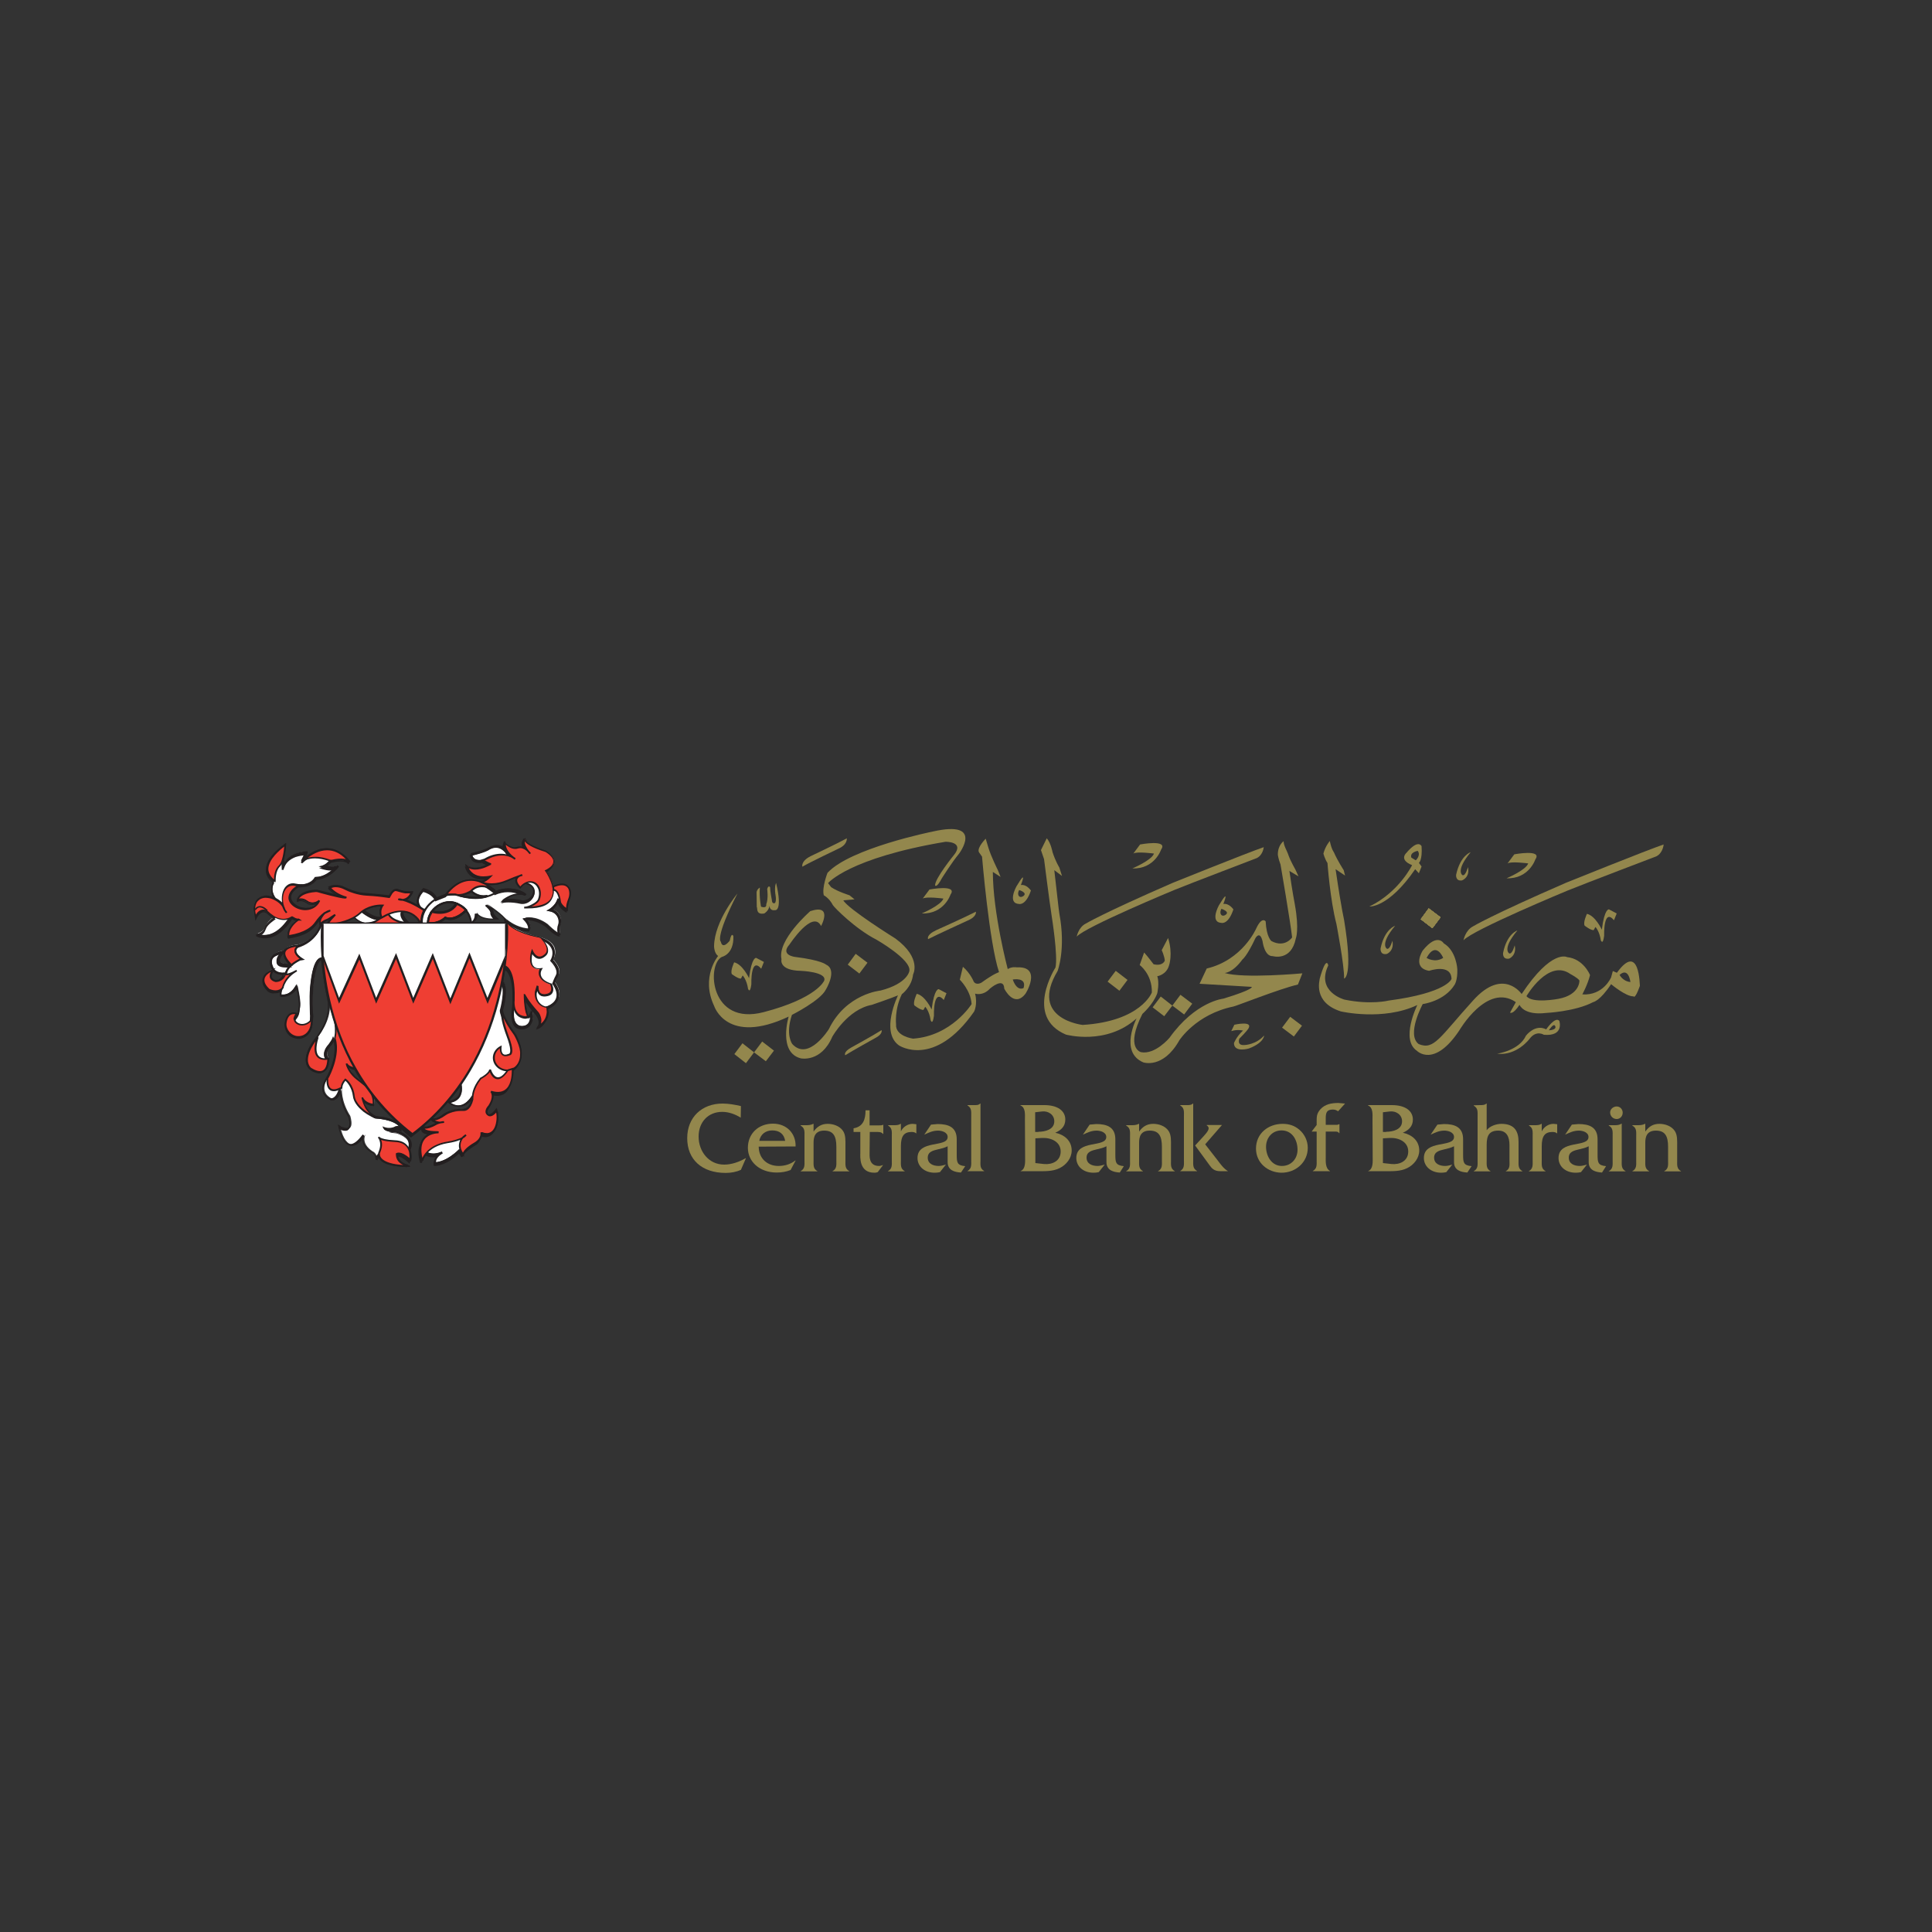 <?xml version="1.0" encoding="utf-8"?>
<!-- Generator: Adobe Illustrator 27.1.1, SVG Export Plug-In . SVG Version: 6.00 Build 0)  -->
<svg version="1.1" id="Layer_1" xmlns="http://www.w3.org/2000/svg" xmlns:xlink="http://www.w3.org/1999/xlink" x="0px" y="0px"
	 viewBox="0 0 1000 1000" style="enable-background:new 0 0 1000 1000;" xml:space="preserve">
<rect x="0" y="0" width="1000" height="1000" fill="#333333" stroke="none"/>
<style type="text/css">
	.st0{fill:#93874D;}
	.st1{fill:#FFFFFF;}
	.st2{fill:#231F20;}
	.st3{fill:#EF3E33;}
	.st4{fill:#00A650;}
	.st5{fill:none;}
	.st6{clip-path:url(#SVGID_00000069377345590857478740000012150180926761909658_);fill:#FFFFFF;}
	.st7{clip-path:url(#SVGID_00000069377345590857478740000012150180926761909658_);fill:#231F20;}
</style>
<g>
	<polyline class="st0" points="739.5,470.2 735.4,475.8 741.4,480.4 745.6,474.8 	"/>
	<path class="st0" d="M836.9,503.5l-2.1-0.9l-0.9,3.3c0,0-4,9.5-14.9,8.8c0,0,2.8-5.1,4-10c0,0-3.3-8.4-11.9-9.3
		c0,0-7.9-4.4-23.5,19.1c0,0-9.5-14-25.1,3.3c-17.4,19.2-20.2,25.9-28.2,22.6c-6.5-4.9,2.1-20.7,2.1-20.7s11.2-1.4,16.5-10
		c0,0,1.6-2.3,1.4-8.1c0,0-0.5-9.5-7-13.3c0,0-3.3-5.8-10.9,3.7c0,0-5.8,8.9,3.3,10.5c0,0,11.4-4,11.6,4.2c0,0-2.3,7.2-32.6,11.2
		c0,0-9.1,2.3-22.8-0.5c0,0-14.9-4-8.4-17.7c0,0-0.9-5.6-4.4,6.8c0,0.9-3.7,12.3,10.9,17c0,0,21.9,5.1,39.6-3.3
		c0,0-8.9,17.9-0.2,23.7c0,0,8.8,9.1,21.9-10.5c0,0,14.4-24.9,29.3-14.7l-3,5.4c0,0,1.3,1.4,4.9-4c0,0,2.1,5.6,13.7,4.2
		c0,0,15.1-0.7,24.4-5.6c0,0,3.5-0.5,9.3-9.3c0,0,7.7,6.5,11.6,6.3c0,0,0.7,1.9,3.3-5.4C848.7,510.2,848.7,487.2,836.9,503.5
		 M738.4,495.8c4.9-9.1,8.6,0,8.6,0C742.6,498.6,738.4,495.8,738.4,495.8 M806.6,517c0,0-13.5,2.6-16.5-1.4c0,0,11.4-19.6,22.8-11.4
		c0,0,3.7,1.9,4.6,3.3C817.5,507.4,818,514.9,806.6,517 M838.3,504.6c4.7-4.2,5.6,3.7,5.6,3.7C839.9,507.9,838.3,504.6,838.3,504.6
		 M810.6,456.9c-39.1,17-48.2,22.6-48.2,22.6c-4,2.1-4.9,7.2-4.9,7.2c4.7-5.4,54-25.8,54-25.8c9.1-3.7,45.9-17.7,45.9-17.7
		c3.4-1.8,3.7-6.1,3.7-6.1C852.2,440.1,810.6,456.9,810.6,456.9"/>
	<path class="st0" d="M830.3,484.4c0,0-0.5-14.7,5.1-8.1l1.4-3.5l-4-2.1c0,0-2.3-0.7-3.7,10.5c0,0-3.3-7.2-7.7-8.2
		c0,0-2.1,4.4-1.2,6.1c0,0,3.3,2.6,4.7,2.3l0.9-1.6c0,0,2.1,2.1,2.8,7C828.7,486.7,829.6,489.5,830.3,484.4"/>
	<path class="st0" d="M807.1,528.4c-2.1-2.5-6.8,4.4-6.8,4.4c-5.8-3-10.5,3.3-10.5,3.3c-3.5,7.7-14.9,9.3-14.9,9.3
		c10.2,1.2,16.8-7.7,16.8-7.7c3.5-4.7,7.4-2.1,7.4-2.1C809.8,536.5,807.1,528.4,807.1,528.4 M801.7,533.3c0,0,2.6-4.2,3.3-2.1
		C805,531.2,806.1,533,801.7,533.3"/>
	<path class="st0" d="M784,489.3c0,0-1.2,4.7-2.8,4.2c0,0-4-2.1,4.2-11.9c0,0-5.4,1.6-7.4,11.6c0,0-0.5,3.5,3,3
		C781,496.3,785.2,494.6,784,489.3"/>
	<path class="st0" d="M759.8,448.8c0,0-1.2,4.7-2.8,4.2c0,0-3.9-2.1,4.2-11.9c0,0-5.3,1.6-7.5,11.6c0,0-0.5,3.5,3,3
		C756.8,455.7,761,454.1,759.8,448.8"/>
	<path class="st0" d="M720.7,486.9c0,0-1.2,4.6-2.8,4.2c0,0-4-2.1,4.2-11.9c0,0-5.4,1.6-7.5,11.6c0,0-0.5,3.5,3,3
		C717.7,493.9,721.8,492.3,720.7,486.9"/>
	<path class="st0" d="M780.3,446.9l3.5-4.7c0,0,14.7-2.8,10.9,2.6c0,0-3.3,10.2-14.9,9.8c0,0,10-4.2,11.2-7.7
		C791,446.9,782.1,445.7,780.3,446.9"/>
	<path class="st0" d="M735.8,438c0,0-1.6-4-7.9,3.5c0,0-4,3.5,3,6.3c0,0-6.8,14-22.1,21.4c0,0,9.8,0.9,23.7-19.3l1.9,2.1l1.4-3.5
		l-1.4-1.9C734.4,446.7,736.3,445.3,735.8,438 M732.8,445.3l-2.3-1.4c-0.9-2.8,3.3-3.5,3.3-3.5C735.6,442.7,732.8,445.3,732.8,445.3
		"/>
	<path class="st0" d="M691.3,449.9l4.9,3.3l-0.7-2.8c0,0-3.3-5.1-5.1-9.3c0,0-1.2-1.4-2.1-5.8c0,0-2.3,2.6-3.3,6.5
		c0,0,0.7,2.8,2.1,4.9c0,0,1.4,19.3,4.6,31.4c0,0,4.2,21.9,4,28.4c0,0,4.9-0.5,0-30.3C695.8,476.2,694.6,472.5,691.3,449.9"/>
	<path class="st0" d="M667.4,450.8l4.7,2.8l-1.6-3.5c0,0-2.5-4.4-3.5-7.2c-0.9-2.8-2.6-5.1-2.6-7.5c0,0-3,1.9-3,7
		c0,0,0.2,1.9,1.4,5.1c0,0,5.1,29.6,6,37.7c0,0-3.7,5.6-10.7,1.9c0,0-2.6-1.9-3-10.2c0,0-1.9-2.8-4.9,3.7c0,0-7,16.3-25.6,20.7
		l-3.7,7.9l27,1.6c0,0,1.4,1.2-14.7,6.1c0,0-14.4,1.4-27.9,20.3c0,0-7.4,8.8-14.7,7.4c0,0-8.4-1.9,0.7-19.8c0,0,5.6-4.9,7.7-10.7
		c0,0,1.2-5.4,0-8.8c0,0,4.7-0.7,6.1-5.6c0,0,2.1-6-0.5-14.2l-3.3,6.3c0,0,1.4,3,1.6,5.4c0,0-0.9,3-5.8,1.9c0,0-3-4-4.9-6.1
		l-2.3,6.5c0,0,6.5,4.7,6.3,14.2c0,0-5.6,14.9-35.8,16.8c0,0-27.9-3-13-27.9c0,0,4.4-11.3,0.9-29.8c0,0-0.2-0.7-2.6-22.4l4,3
		l-1.4-4.4c0,0-1.9-3-3.5-7.9c0,0-0.9-4.9-3-7.2l-3,6.1l1.6,4.7c0,0,2.8,22.1,4,29.8c0,0,3.3,20.5,1.9,26.3c0,0-16.3,25.4,5.4,34.7
		c0,0,20.9,5.8,36.6-8.4c0,0-9.1,17.5,3.5,22.8c0,0,10.2,3.5,18.6-11.4c0,0,8.6-13.5,27.9-17.5c0.9,0,24.2-9.3,33.5-11.4l2.3-5.8
		c0,0-30.5,2.8-40.3-0.2c0,0,4,0.2,9.3-7c0,0,2.3-1.6,6.7-11c0,0,2.3-4.2,3.7,1.6c0,0,0.9,7.9,5.3,7.7c0,0,9.5,2.8,11.9-9.1
		c0,0,1.9-4.4-0.5-17.7C670.2,468.1,668.8,460.9,667.4,450.8"/>
	<polyline class="st0" points="667.8,526.3 663.6,531.9 669.7,536.5 673.9,530.9 	"/>
	<polyline class="st0" points="600.8,515.8 596.6,521.4 602.6,526 606.8,520.5 	"/>
	<polyline class="st0" points="611,514.9 606.8,520.5 612.9,525.1 617.1,519.5 	"/>
	<line class="st0" x1="735.4" y1="475.8" x2="741.4" y2="480.4"/>
	<polyline class="st0" points="739.5,470.2 735.4,475.8 741.4,480.4 745.6,474.8 	"/>
	<line class="st0" x1="735.4" y1="475.8" x2="741.4" y2="480.4"/>
	<polyline class="st0" points="739.5,470.2 735.4,475.8 741.4,480.4 745.6,474.8 	"/>
	<line class="st0" x1="735.4" y1="475.8" x2="741.4" y2="480.4"/>
	<polyline class="st0" points="739.5,470.2 735.4,475.8 741.4,480.4 745.6,474.8 	"/>
	<line class="st0" x1="735.4" y1="475.8" x2="741.4" y2="480.4"/>
	<polyline class="st0" points="739.5,470.2 735.4,475.8 741.4,480.4 745.6,474.8 	"/>
	<line class="st0" x1="735.4" y1="475.8" x2="741.4" y2="480.4"/>
	<polyline class="st0" points="739.5,470.2 735.4,475.8 741.4,480.4 745.6,474.8 	"/>
	<line class="st0" x1="735.4" y1="475.8" x2="741.4" y2="480.4"/>
	<polyline class="st0" points="739.5,470.2 735.4,475.8 741.4,480.4 745.6,474.8 	"/>
	<line class="st0" x1="735.4" y1="475.8" x2="741.4" y2="480.4"/>
	<polyline class="st0" points="739.5,470.2 735.4,475.8 741.4,480.4 745.6,474.8 	"/>
	<line class="st0" x1="735.4" y1="475.8" x2="741.4" y2="480.4"/>
	<polyline class="st0" points="577.5,502.5 573.3,508.1 579.4,512.8 583.6,507.2 	"/>
	<path class="st0" d="M607.7,460.7c0,0-46.1,19.1-50.4,24.1c0,0,0.9-4.8,4.6-6.7c0,0,8.5-5.2,45-21.1c0,0,38.9-15.7,47.2-18.5
		c0,0-0.3,3.9-3.5,5.6C650.5,444.2,616.2,457.2,607.7,460.7"/>
	<path class="st0" d="M586.6,441.8l3.5-4.7c0,0,14.7-2.8,10.9,2.6c0,0-3.3,10.2-14.9,9.8c0,0,10-4.2,11.2-7.7
		C597.3,441.8,588.4,440.6,586.6,441.8"/>
	<path class="st0" d="M483.4,525.8c0,0-0.5-14.7,5.1-8.2l1.4-3.5l-4-2.1c0,0-2.3-0.7-3.7,10.5c0,0-3.3-7.2-7.7-8.1
		c0,0-2.1,4.4-1.2,6c0,0,3.3,2.6,4.7,2.3l0.9-1.6c0,0,2.1,2.1,2.8,7C481.8,528.2,482.7,530.9,483.4,525.8"/>
	<path class="st0" d="M388.9,509.5c0,0-0.5-14.7,5.1-8.1l1.4-3.5l-4-2.1c0,0-2.3-0.7-3.7,10.5c0,0-3.3-7.2-7.7-8.2
		c0,0-2.1,4.4-1.2,6.1c0,0,3.3,2.5,4.7,2.3l0.9-1.6c0,0,2.1,2.1,2.8,7C387.3,511.9,388.2,514.6,388.9,509.5"/>
	<polyline class="st0" points="442.9,493.7 438.8,499.3 444.8,503.9 449,498.3 	"/>
	<polyline class="st0" points="384.3,540 380.1,545.6 386.1,550.3 390.3,544.7 	"/>
	<polyline class="st0" points="394.5,539.1 390.3,544.7 396.4,549.3 400.6,543.8 	"/>
	<path class="st0" d="M477.6,465.1l3.5-4.7c0,0,14.7-2.8,10.9,2.6c0,0-3.3,10.2-14.9,9.8c0,0,10-4.2,11.2-7.7
		C488.3,465.1,479.5,463.9,477.6,465.1"/>
	<path class="st0" d="M637.3,533.7l1.6-3.3c0,0,10-2.3,7.2,2.1c0,0-0.9,1.4-4.6,5.1c0,0-1.6,3.7,2.8,3.3c0,0,5.8-0.2,10-4.9
		c0,0,0,3.7-7.9,6.7c0,0-7.7,2.3-7.7-2.8c0,0,1.2-3.3,4.7-6.5C643.4,533.5,640.8,532.6,637.3,533.7"/>
	<path class="st0" d="M528.4,458.1c0,0,3.7-9.3-2.3,0.7c0,0-4.9,8.8,1.4,9.1c0,0,3.5,0.9,6.1-7C533.5,460.9,531.4,457.6,528.4,458.1
		 M529.8,463.7c-2.1,1.6-3.7-0.5-2.3-3C527.4,460.6,531.9,462,529.8,463.7"/>
	<path class="st0" d="M633.2,467.9c0,0,3.7-9.3-2.3,0.7c0,0-4.9,8.8,1.4,9.1c0,0,3.5,0.9,6.1-7C638.3,470.6,636.2,467.4,633.2,467.9
		 M634.5,473.4c-2.1,1.6-3.7-0.5-2.3-3C632.2,470.4,636.6,471.8,634.5,473.4"/>
	<path class="st0" d="M526.3,500.7c0,0-2.6-0.5-4.7,0.9c0,0-7.7-29.1-7.7-50.3l4,2.6l-1.4-3.5c0,0-3.5-7-4.9-11.6l-1.4-4.7
		c0,0-4.7,4.7-3.5,7l1.6,2.3c0,0,3.7,44.5,8.8,59.8c0,0-2.3,0.5-9.1,5.4c0,0-2.6,1.6-4-0.5c0,0-1.6-4.2-5.6-7.7l-1.6,6.7
		c0,0,5.6,5.4,6.1,12.6c0,0-10.3,16.5-30.3,17.9c0,0-9.3-1.2-8.8-7.4c0,0-0.9-7.7,3-15.6c0,0,5.1-3.7,5.8-10.2c0,0,4.7-8.4-9.1-18.6
		c0,0-24.7-15.4-27-19.8l5.8-0.5l-2.6-2.1c0,0-6.1-1.9-9.5-4.2l-1.6-2.1c0,0,10.7-13,60.8-21.4c0,0,10-0.2,4.4,6.8
		c0,0-10,12.3-9.8,15.8c0,0,0.7,1.6,3.5-3.7c0,0,5.4-8.6,8.8-12.6c0,0,13.5-17.7-13.5-11.6c0,0-42.8,8.6-54.5,21.4
		c0,0-3,7.7-1.9,11.6c0,0,2.8,1.4,4.7,5.1c0.7,1.2,11.6,12.3,22.6,17.9c0,0,17.9,10.2,17,16.1c0,0-0.7,6.5-14.9,10.2
		c0,0-17.9,1.6-26.8,20c0,0-10.5,16.8-18.9,7.7c0,0-3.7-4.7-0.2-15.1c0,0,14.7-7.4,17.5-13c0,0,6.3-10.2,0.2-13c0,0-2.3-2.3-16.1-4
		c0,0-7.9-0.9-2.8-6.5c0,0,11.9-18.2,16.3-9.5c0,0,6.3-11.6-5.6-7.7c0,0-17.2,14.9-14.9,24.9c0,0-1.6,5.8,10,6
		c0,0,13.7,0.5,12.1,5.1c0,0-3.7,9.1-31.4,16.3c-27.7,7.2-29.6-24.4-21.6-28.6c0,0,6.3-1.2,6-10.7c0,0-0.9-2.6-1.9,2.3
		c0,0-3.7,4.9-4.6,0.5c0,0-3.3-1.6,8.6-24.9c0,0-11.9,14.2-12.1,27.2c0,0,0,3.7,2.1,5.1c0,0-9.1,10.9-2.1,25.8
		c0,0,6.5,20.7,38.6,5.6c0,0-5.6,18.6,6.3,21.6c0,0,10.5,2.3,16.3-11.2c0,0,7.9-14.2,20.5-16.5c0,0,10.2-3.5,13.5-4.9
		c0,0-9.3,18.9,0.5,25.9c0,0,18.2,12.1,38.9-17.5c0,0,1.9-3.7,0.5-9.3c0,0,4,1.4,7.7-2.6c0,0,7.2-6.3,7.4,0c0,0,4.9,10,10.7,3
		C530.7,514.9,539.8,500,526.3,500.7 M529.8,511.4c0,0-3.3,2.1-5.6-4.4C524.2,507,531.6,505.6,529.8,511.4"/>
	<path class="st0" d="M438.3,433.9c0,0,0.5,3.3-4.4,5.4c0,0-15.1,7.2-18.6,9.3c0,0-0.9-2.8,4.2-5.4
		C419.4,443.2,432.9,436.9,438.3,433.9"/>
	<path class="st0" d="M505.1,471.9c0,0,0.8,2.5-4.5,4.7c0,0-16.4,7.5-20.2,9.5c0,0-1.3-2.1,4.3-4.7
		C484.7,481.4,499.3,474.9,505.1,471.9"/>
	<path class="st0" d="M456.3,533.2c0,0,0.8,2-3.3,4.1c0,0-12.6,7-15.5,8.9c0,0-1.2-1.6,3.1-4C440.6,542.2,451.9,536,456.3,533.2"/>
	<path class="st0" d="M401.7,457c0,0-0.9,1.6-0.4,5.6c0,0,0.8,3.7-0.2,4.8c0,0-1.5,0.8-1.6-1.6c0,0-0.9-4.7-0.9-6.6
		c0,0-0.9-1.3-1.5,1c0,0,0.7,4.9-0.5,7.9c0,0,0.5,2.3-2.7,1.2c0,0-1-5-0.6-9.9c0,0-1.5,0.8-1.7,2.4c0,0,0.1,5.4,0.1,7.7
		c0.5,0.1-0.7,4.2,3.9,3.3c0,0,2.3-1.3,2.7-4c0,0-0.1,2.7,2.8,2.3C401,471.1,405.3,472.2,401.7,457"/>
	<path class="st0" d="M383.4,578.5c-2.9-1.8-6.2-3-9.6-3c-7.2,0-12.2,5.2-12.2,12.8c0,7.6,5.2,14.5,13.2,14.5
		c3.9,0,7.8-1.4,11.1-3.3h0.2l-2.6,6c-2.4,1.1-5.1,1.6-7.9,1.6c-12.3,0-19.9-6.9-19.9-18c0-10.8,7.6-17.9,18.3-17.9
		c3.2,0,6.4,0.6,9.5,1.3"/>
	<path class="st0" d="M392.7,593.5c0.1,6.3,4.5,10,10.4,10c3.1,0,6.1-0.9,8.5-2.8h0.2l-2.6,4.9c-2.2,0.9-4.7,1.3-7.2,1.3
		c-8.8,0-14.9-5.6-14.9-12.8c0-7.2,5.3-12.5,13-12.5c7.1,0,11.9,5.1,11.7,11.8 M406.4,590.5c-0.6-3.6-3-5.4-6.7-5.4
		c-3.5,0-6.1,2.1-6.7,5.4H406.4z"/>
	<path class="st0" d="M417.4,582.4c1.1,0,2.4-0.1,3.5-0.7h0.2v4c1.8-2.5,4-4,7.3-4c2.9,0,6.2,1.1,7.9,3.6c1.5,2.1,1.3,5.3,1.3,7.8
		v7.5c0,2.4-0.3,4.3,2,5.6v0.1h-8.7v-0.1c2.3-1.3,2-3.2,2-5.6v-7c0-5.6-1.6-8.4-6.3-8.4c-4.7,0-5.5,3.2-5.5,6.2v9.2
		c0,2.4-0.3,4.3,2,5.6v0.1h-8.7v-0.1c2.3-1.3,2-3.2,2-5.6v-12.4c0-2.4,0.3-4.3-2-5.6v-0.2"/>
	<path class="st0" d="M450.1,596.2c0,2-0.6,7.3,4.9,7.3c0.7,0,1.4-0.3,2.1-0.5l-2.8,3.7c-0.5,0.2-1.1,0.3-1.7,0.3
		c-8.1,0-7.3-8.3-7.3-10.3v-10.8h-3.5v-1.9c4.9-0.8,6.2-4.5,6.2-9.3h2.1v7.8h4.9c0.7,0,1.5,0,2-0.3h0.2v4.7H457
		c-0.8-1.1-2.4-1-3.7-1h-3.1"/>
	<path class="st0" d="M462.9,582.4c1.2,0,2.4-0.1,3.2-0.7h0.2v3.9c1.1-2.3,3.5-3.9,6.1-3.9l1.9,0.2v4.8c-0.6-0.6-1.5-0.8-2.4-0.8
		c-4,0-5.6,2.1-5.6,7.4v7.3c0,2.4-0.3,4.3,2,5.6v0.1h-8.7v-0.1c2.3-1.3,2-3.2,2-5.6v-12.4c0-2.4,0.3-4.3-1.9-5.6v-0.2"/>
	<path class="st0" d="M497.4,606.9c-3.4-0.2-6.9-1.2-6.9-5.4v-8.2c-1.5,0.8-3.3,1.2-5,1.6c-2.5,0.6-5.3,1.2-5.3,4.3
		c0,3.2,2.9,4.3,5.7,4.3c1.2,0,2.5-0.4,3.7-0.7l-3.1,3.9c-0.9,0.2-1.8,0.3-2.7,0.3c-5.3,0-8.9-3.3-8.9-7.6c0-9.7,15.6-5.2,15.6-10.9
		c0-2.5-3.1-3.3-5-3.3c-2.7,0-4.7,1-7.1,2.1l3.5-5.2l3.4-0.3c5.6,0,9.9,1.6,9.9,7.9v7.8c0,4.1,0.1,5.7,4.4,6.1"/>
	<path class="st0" d="M504,572c1.2,0,2.5,0.1,3.3-0.8h0.2v29.3c0,2.4-0.4,4.3,1.9,5.6v0.1h-8.6v-0.1c2.2-1.3,1.9-3.2,1.9-5.6v-22.7
		c0-2.4,0.3-4.3-1.9-5.6V572"/>
	<path class="st0" d="M530.5,579.3c0-2.3,0.4-6.1-2.3-7.1V572h12.3c6.9,0,10.9,2.9,10.9,7.5c0,3.5-2.2,5.5-5.2,6.8
		c4.7,1,8.5,4.1,8.5,9.2c0,4-2.8,7.4-6.2,9.1c-3.6,1.8-7.7,1.6-11.6,1.6h-8.6v-0.1c2.6-1,2.3-4.8,2.3-7.2 M537.5,585.8
		c3.4,0,8.2-1.1,8.2-5.4c0-3.6-3.3-5.5-6.4-5.1l-3.5,0.4v10.2H537.5z M540.4,602.5c4.3,0.4,8.6-1.6,8.6-6.5c0-5-4.9-7.2-9.5-7
		l-3.6,0.2v12.8L540.4,602.5z"/>
	<path class="st0" d="M579.6,606.9c-3.4-0.2-6.9-1.2-6.9-5.4v-8.2c-1.5,0.8-3.3,1.2-5,1.6c-2.5,0.6-5.3,1.2-5.3,4.3
		c0,3.2,2.9,4.3,5.7,4.3c1.2,0,2.5-0.4,3.7-0.7l-3.1,3.9c-0.9,0.2-1.8,0.3-2.7,0.3c-5.3,0-8.9-3.3-8.9-7.6c0-9.7,15.5-5.2,15.5-10.9
		c0-2.5-3.1-3.3-5-3.3c-2.7,0-4.7,1-7.1,2.1l3.5-5.2l3.4-0.3c5.6,0,9.9,1.6,9.9,7.9v7.8c0,4.1,0.1,5.7,4.4,6.1"/>
	<path class="st0" d="M585.9,582.4c1.1,0,2.4-0.1,3.5-0.7h0.2v4c1.8-2.5,4-4,7.3-4c2.9,0,6.2,1.1,7.9,3.6c1.5,2.1,1.3,5.3,1.3,7.8
		v7.5c0,2.4-0.3,4.3,2,5.6v0.1h-8.7v-0.1c2.3-1.3,2-3.2,2-5.6v-7c0-5.6-1.6-8.4-6.3-8.4c-4.7,0-5.5,3.2-5.5,6.2v9.2
		c0,2.4-0.3,4.3,2,5.6v0.1h-8.7v-0.1c2.3-1.3,2-3.2,2-5.6v-12.4c0-2.4,0.3-4.3-2-5.6v-0.2"/>
	<path class="st0" d="M614.3,572c1.2,0,2.4,0,3.1-0.8h0.2v29.3c0,2.4-0.3,4.3,2,5.6v0.1h-8.7v-0.1c2.2-1.3,1.9-3.2,1.9-5.6v-22.7
		c0-2.4,0.3-4.3-1.9-5.6V572 M618.6,592.9l4.3-4.7c0.8-0.9,2.7-2.9,2.7-4.2c0-0.7-0.5-1.2-1-1.5v-0.2h7.9l-8.7,10l6.3,8.1
		c1.6,2.1,3.2,4.4,5.5,5.8h-4.1c-3,0-4.3-1.5-5.3-2.9L618.6,592.9z"/>
	<path class="st0" d="M650.1,594.5c0-7.8,6.3-12.8,13.8-12.8c3.3,0,6.2,0.9,8.7,3.1c2.7,2.3,4.3,5.8,4.3,9.3
		c0,7.5-6.2,12.9-13.6,12.9C656.2,606.9,650.1,601.9,650.1,594.5 M671.6,595.1c0-5-2.7-10-8.3-10c-4.8,0-8,3.8-8,8.5
		c0,4.8,2.9,9.9,8.2,9.9C668.3,603.5,671.6,599.8,671.6,595.1"/>
	<path class="st0" d="M686.2,598.7c0,2.5-0.3,6,2.2,7.4v0.1h-8.9v-0.1c2.3-1.3,2-3.2,2-5.6v-14.8h-2.6l2.6-3.4v-1.3
		c0-2.9-0.1-4.5,1.9-6.8c2.4-2.7,5.8-3.3,9.3-3.3l3.5,0.3l-3.6,4c-0.9-0.6-1.6-0.9-2.7-0.9c-3.1,0-3.7,1.5-3.7,4.5v3.4h6l0.9-0.3
		h0.2v4.6h-0.2c-0.4-0.7-1.1-0.8-1.9-0.8h-5"/>
	<path class="st0" d="M710.4,579.3c0-2.3,0.4-6.1-2.3-7.1V572h12.3c6.9,0,10.9,2.9,10.9,7.5c0,3.5-2.2,5.5-5.2,6.8
		c4.7,1,8.5,4.1,8.5,9.2c0,4-2.8,7.4-6.2,9.1c-3.6,1.8-7.7,1.6-11.6,1.6h-8.6v-0.1c2.6-1,2.3-4.8,2.3-7.2 M717.5,585.8
		c3.4,0,8.2-1.1,8.2-5.4c0-3.6-3.3-5.5-6.4-5.1l-3.5,0.4v10.2H717.5z M720.3,602.5c4.3,0.4,8.6-1.6,8.6-6.5c0-5-4.9-7.2-9.5-7
		l-3.6,0.2v12.8L720.3,602.5z"/>
	<path class="st0" d="M759.5,606.9c-3.4-0.2-6.9-1.2-6.9-5.4v-8.2c-1.5,0.8-3.3,1.2-5,1.6c-2.5,0.6-5.3,1.2-5.3,4.3
		c0,3.2,2.9,4.3,5.7,4.3c1.3,0,2.5-0.4,3.7-0.7l-3.1,3.9c-0.9,0.2-1.8,0.3-2.7,0.3c-5.2,0-8.9-3.3-8.9-7.6c0-9.7,15.6-5.2,15.6-10.9
		c0-2.5-3.1-3.3-5-3.3c-2.7,0-4.7,1-7.1,2.1l3.5-5.2l3.4-0.3c5.6,0,9.9,1.6,9.9,7.9v7.8c0,4.1,0.1,5.7,4.4,6.1"/>
	<path class="st0" d="M766.1,572c1.2,0,2.5,0,3.2-0.8h0.2V585c1.6-2.2,5.1-3.3,7.6-3.3c7.2,0,8.9,4.3,8.9,9.4v9.5
		c0,2.4-0.3,4.3,2,5.6v0.1h-8.6v-0.1c2.3-1.3,1.9-3.2,1.9-5.6v-7.9c0-4.2-1.4-7.5-5.8-7.5c-4.6,0-6,2.5-6,7.2v8.2
		c0,2.4-0.3,4.3,2,5.6v0.1h-8.7v-0.1c2.3-1.3,2-3.2,2-5.6v-22.7c0-2.4,0.3-4.3-2-5.6v-0.2"/>
	<path class="st0" d="M794.6,582.4c1.2,0,2.4-0.1,3.2-0.7h0.2v3.9c1.1-2.3,3.5-3.9,6.1-3.9l1.9,0.2v4.8c-0.6-0.6-1.5-0.8-2.4-0.8
		c-4,0-5.6,2.1-5.6,7.4v7.3c0,2.4-0.3,4.3,2,5.6v0.1h-8.7v-0.1c2.3-1.3,2-3.2,2-5.6v-12.4c0-2.4,0.3-4.3-1.9-5.6v-0.2"/>
	<path class="st0" d="M829.2,606.9c-3.4-0.2-6.9-1.2-6.9-5.4v-8.2c-1.5,0.8-3.3,1.2-5,1.6c-2.5,0.6-5.3,1.2-5.3,4.3
		c0,3.2,2.9,4.3,5.7,4.3c1.2,0,2.5-0.4,3.7-0.7l-3.1,3.9c-0.9,0.2-1.8,0.3-2.7,0.3c-5.3,0-8.9-3.3-8.9-7.6c0-9.7,15.5-5.2,15.5-10.9
		c0-2.5-3.1-3.3-5-3.3c-2.7,0-4.7,1-7.1,2.1l3.5-5.2l3.4-0.3c5.6,0,9.9,1.6,9.9,7.9v7.8c0,4.1,0.1,5.7,4.4,6.1"/>
	<path class="st0" d="M835.8,582.4c1.2,0,2.5-0.1,3.4-0.8h0.2v19c0,2.4-0.3,4.3,2,5.6v0.1h-8.7v-0.1c2.3-1.3,2-3.2,2-5.6v-12.4
		c0-2.4,0.3-4.3-2-5.6v-0.2 M836.8,579.2c-1.9,0-3.4-1.5-3.4-3.4c0-1.8,1.7-3.1,3.4-3.1c1.8,0,3.1,1.5,3.1,3.2
		C839.9,577.7,838.6,579.2,836.8,579.2"/>
	<path class="st0" d="M847.9,582.4c1.1,0,2.4-0.1,3.5-0.7h0.2v4c1.8-2.5,3.9-4,7.3-4c2.9,0,6.2,1.1,7.9,3.6c1.5,2.1,1.3,5.3,1.3,7.8
		v7.5c0,2.4-0.3,4.3,2,5.6v0.1h-8.7v-0.1c2.3-1.3,2-3.2,2-5.6v-7c0-5.6-1.6-8.4-6.3-8.4c-4.7,0-5.5,3.2-5.5,6.2v9.2
		c0,2.4-0.3,4.3,2,5.6v0.1h-8.7v-0.1c2.3-1.3,2-3.2,2-5.6v-12.4c0-2.4,0.3-4.3-2-5.6v-0.2"/>
	<path class="st1" d="M241.2,471.1c0.2,0.3,2.1,1.7,2.8,6.2c0,0,3.1-1,2.9-5.1c0,0,1,3.7,10.2,3.2c0,0-2.3-2-2.2-3.6
		c0.2-1.6-2.8-4-2.8-4s6.4,4.1,9.2,7.2c0,0,0.5,0.5,1.6,1.3c2.1,1.6,6.1,4.1,11.3,4.3c0,0,1.4-2-2.2-5.6c0,0,5.1-1.4,11.5,3.3
		c0,0,4.3,4.4,6.4,4.8c0,0-0.5-2.2-0.1-4.3c1.5-3.3-0.3-7.6-4.8-8.4c0,0,3.8-2.1,4.7-6c0,0-0.4,3.7,3.9,6.2c0,0,0.3-4.8,1.4-6.8
		c0,0,2.3-9.3-8.6-5.1c0,0-1.8-6.6-3.8-8.2c0,0,10.2-5-1.8-10.7c0,0-7.9-2.1-9-5.6c0,0-2.1,1.4,1.4,6.1c0,0-1-1.5-3.2-1.7
		c-1.1-0.1-2.7,0.3-4.1,0.4c0,0-3.8-1.2-4.5-2.7c0,0-0.9,1.9,2.1,5.6c0,0-3.7-7.1-10.2-3.1c0,0-1.3,1.2-9,3c0,0,0,4.3,5.8,3.3
		c0,0,0.6,0.6,3.7,2c0,0-7,4.2-12,1.1c0,0,1.8,7.5,12.1,5.3c0,0-2.1,3.8-6.3,2.4c0,0-8.8-3.1-16.6,7.1l-5,1.9c0,0-1.1-3.5-6.6-4.9
		c0,0-6,5.8-0.6,10.4c0,0-7.5-4.8-11-5c-0.1,0-0.2,0-0.2,0c0.1,0,0.1,0,0.2,0c0.6,0.1,3.5,0.1,5.2-3.7c0,0-4,0.3-6.8-1
		c-2.8-1.3-4.6,3.3-4.6,3.3s-2-0.5-13.5-1.4c-1-0.1-3.8-0.1-11.6-3.8c0,0-3.4-1-5.9,0.2c0,0,4.6,4.7,8.7,5.2c0,0-1.6-0.1-3.5-0.4
		c-2.1-0.4-5.1-1.2-8-1.9c-1.6-0.4-3.4-0.9-4-1c0,0-8.1-0.3-9.8,4.7c0,0,1.7-2.1,6.2,1.2c0,0,3.3,0.8,5.2-1.2c0,0-2.8,6.6-11,3.9
		c0,0-10.4-4.3-0.1-11.7c0,0,6.5,0.8,9.3-3.9c0,0,5.1,0.6,11.1-6c0,0-2,1.9-7.6,0.1c0,0,2.1-0.5,3.9-2.9c0,0,7.6-2.2,9.7,0.9
		c0,0-9.5-14.4-24.1-0.9c0,0,2.1-4,2-4.3c0,0-9.9,0-11.8,8c0,0,0.3-3.6-0.7-3.9c0,0,1.2-3.7,1.3-7.9c0,0-16.3,10.8-5.5,18.6
		c0,0-2.9,4.7,1.3,9.9c0,0-1.6-1.3-3.9-1.7c-2.9-0.5-6.8,0.3-7.5,5.8c0,0,0.4,2.6,0.7,4.3c0,0,2.4-5,5.9-2.8c0,0,1.5,1.4,2.9,2.2
		l1.2,0.8c0,0-3.6,2.3-4.6,4.5c-1,2.2-1.1,3-4.5,4.6c0,0,8.6,4.6,17.4-9l0.5-0.2c0,0,1.7,1.2,3.6,1.2c0,0-6.2,4.3-5.4,8.9
		c0,0,7.5-0.9,11.3-4.2c3.8-3.2,3.5-5,6.9-7.6c0,0-2.8,3.7-1.6,5.5c0,0,0.4-1.3,3.1-2.3c2.8-1.1,4.3-2.6,4.3-2.6s-3.4,3.8-3.6,4.6
		h-3.3l-0.3,0.6c0,0-1.9,8-11.9,10.8c0,0-5.5,0.3-6.9,2.7l-0.2,0.8c0.2-0.6-0.7,2.9,3.7,6.5c0,0-11.5,1.5-3.9-7
		c-1.2,0.1-9.8,1.7-5.3,9.6c0,0,1.6,2.4,5.6,1.9c0,0-1.2,4.7-5.5,3.8c-3.8-0.8-0.5-5.7-0.5-5.7s-7.2,2.5-3.9,8.3
		c0,0,1.4,3.2,4.7,2.7c0,0,2.8,0.5,4.3-1.7c0,0-1,1.8-0.8,3.9c0,0,5,0.8,8.3-4.7c0,0,1.8,7.6,1.4,10.6c-0.5,2.9-0.1,4.1-2.7,7
		c0,0-0.3-1.5,1.4-3c0,0-4.9-2.2-5.9,4.8c0,0-0.5,6.3,5.8,7.1c0,0,5.5,1,7.5-5.6c0,0,0.8-5.6,0.4-6.8c0,0-0.3-8.9,0-12.5
		c0.4-3.6,1.3-15,5.2-16c0,0,1.3,12.1,3.3,21c1.9,8.9-3.2,16.9-6.8,21.4c-3.6,4.5-8.4,14.9,2.1,16.6c0,0,5,0.2,4.5-6.9
		c0,0-2.7-2.8,1.3-7.2c0,0,1.6-2,2-3.1c0,0,3.3,7.8-3.8,20.6c0,0-5.3,7.1,2.2,10.7c0,0,3.4,1,5.1-5.5c0,0-0.8,6.3,4.3,14.4
		c0,0,3.3,10.2-5.2,5.3c0,0,3.1,18.1,13.2,4.2c0,0-3,4.4,3.5,8.8c0,0,2.4,0.8,2.5,4.2c0,0,0.3-1,1.2-2.8c0,0-0.9,5.8,14.7,6
		c0,0-5.8-1.1-5.6-6.3c0,0,2.1-1.4,7,3.1c0,0,0.5-2.1-0.5-5.2c0,0,3.6-5.9-6.1-9.2c0,0-5.5-0.4-6.2-1.7c0,0,3.1,1.1,6-0.7
		c0,0,1-0.3,2.5,0.5c0,0-0.8-4.6-13.2-5.6c0,0-5.7-2-7.3-10.2c0,0,1.2,3.3,5.8,3.7c0,0,0.7-2.9-1.1-6.3c-0.8-1.1-1.6-2.1-2.3-3.1
		c-0.7-0.6-1.4-1.3-2.4-1.9c-7.2-4.9-8.1-10-8.1-10s2,2.7,4.6,2.6c0,0,1.7,3.6,5.8,9.3c1,1,1.8,2.1,2.3,3.1
		c4.7,6,11.6,13.6,21.2,21.6c0,0,13.9-9.7,25.2-26c0,0,2.4,8.3-6.4,9.2c0,0,6.4,6.2,12.5-2.4c0,0,0,7.8-7.1,6.6c0,0-5.3,0.3-8.8,3.4
		c0,0-3.1,2.2-5.1,1.4c0,0-0.7,0.8,3.3,1.7c0,0-6.4,3.9-7.9,2.2c0,0-1.3,2.6,6.5,2.6c0,0-11.2,1.5-7.2,14.8c0,0,0.1-2,2.4-4.2
		c0,0,3.1,2.1,8.2-0.2c0,0-4.4,2.1-3.7,5.5c0,0,5.5,0.3,12.8-6.7l1.5,2.3c0,0-0.7-1.8,6.8-6.3c0,0,2.7-1.4,2.6-5.1
		c0,0,5.2,3.4,8.1-4.2c0,0,0.9-4.8-0.1-7.3c0,0-4.5,6.1-5.4,0c0,0,4.9-6.3,2.5-9.7c0,0,7,2.7,9.5-3.2c2.3-5.6,1.4-8.4,1.4-8.4
		s8.9-3.3,1.7-17.4c0,0-7-9.5-6.8-13c0,0,3.3-11.3,0.1-14.8c0,0,0.8-4.6,1.3-7.8c0,0,6.3,0.9,4.6,21c0,0-2.2,10.6,5,10.1
		c0,0,6.3,0.2,4.4-7.9c0.1,0.5,0.1,1.7-1.6,2.8c0,0-1.8,0.2-2.2-11.4c0,0,3.2,5.4,5.8,8c0,0,4.5,4.2,1.9,8.2c0,0,5.3-2.2,4.1-9.8
		c0,0,10.6-2.9,3.8-12.6c0,0,0.9-2.6,1.8-4c0,0,2.2-2.5-2.8-7.8c0,0,5.1-8-6.6-11.5c0,0-16-2.8-18-10.2l0.7,2.9h-44.9l7.6-0.1
		c0,0,4-0.5,5.7-2.9c0,0,4.3,2.8,10.4-3.5C240.9,471.5,241.2,471.1,241.2,471.1 M215.5,478l-42.4,0c2.1-0.3,7.2-1.5,10.3-3.4
		c0,0,6,7.1,14.1,0.3c-0.6,0.4-3.2,1.4-9.6-3.5c0,0,3.7-2.9,10.1-2.7c0,0-2,2.5-0.5,6.2l3.4-1.7c0,0,1.9,4.3,10.7,5
		c0,0-4.3-3.7-3.1-6.3c0,0,5.9-0.2,9.2,6.2L215.5,478z M236.1,467.9c-3.5,5.8-10.9,4.3-12.5,3.9h-0.2c2.1-2.7,5.4-4.9,9.2-4.9
		c1.2,0,2.4,0.2,3.6,0.7L236.1,467.9z M251.2,464.1c-6.7,1.6-13.7-0.8-13.7-0.8s5.5-0.9,6.3-2.2c0,0,3.5,3.8,8.6,2.6L251.2,464.1z
		 M271.9,457l0.5,0c7.8,2.1,3,10.7-2.7,9.4c-5.8-1.2-8.9-0.5-8.9-0.5l0.2-0.3c0,0,5.7-4.6,10.9-2.4l-0.5-0.5
		c-2.1-1.7-8.8-3.8-15-0.9L256,461c-2-1.6-4.9-3.5-6.3-4.3c-0.5-0.2-0.8-0.5-0.8-0.5s0.3,0.2,0.8,0.5c1.7,0.8,6.1,2,12.9-1
		c2.9-1.2,6.5-2.6,7.2-2.7c0.3-0.2,0.4-0.2,0.4-0.2l-0.3,0.3c0,0,0,0-0.1,0L271.9,457z"/>
	<path class="st2" d="M210.8,604c-5.1,0-11.6-0.7-14.2-3.8c-0.3-0.3-0.5-0.6-0.6-0.9c-0.3,0.8-0.5,1.2-0.5,1.2l-1.1-0.2
		c-0.1-3-2-3.7-2.1-3.7l-0.1,0l-0.1,0c-2.5-1.7-4-3.5-4.4-5.6c-0.1-0.4-0.1-0.8-0.1-1.2c-2,2.2-3.8,3.3-5.6,3.3
		c-5.1,0-6.8-9.5-6.9-9.9l-0.2-1.2l1,0.6c1.4,0.8,2.6,1.2,3.4,1.2c0.5,0,0.9-0.1,1.1-0.5c0.9-1.2,0.2-4.2-0.2-5.3
		c-3-4.8-4-9-4.2-11.7c-0.8,1.6-2.1,3.2-4.1,3.2c-0.4,0-0.6-0.1-0.6-0.1l-0.1,0c-2.3-1.1-3.7-2.6-4.2-4.5c-0.8-3.3,1.5-6.6,1.7-7
		c5.3-9.5,4.7-16.2,4.1-18.8c-0.6,1-1.4,2-1.4,2l0,0c-3.6,4-1.4,6.4-1.3,6.4l0.2,0.2l0,0.2c0.2,2.7-0.4,4.7-1.6,6
		c-1.4,1.4-3.1,1.5-3.4,1.5c0,0-0.1,0-0.1,0l-0.1,0c-3.3-0.5-5.5-2-6.4-4.3c-1.7-4.4,1.9-10.6,4-13.2c4-5,8.5-12.7,6.7-20.9
		c-1.7-7.5-2.9-17.4-3.2-20.2c-1.9,1.3-3.3,6.3-4.1,14.9l0,0.3c-0.3,3.4-0.1,11.5-0.1,12.3c0.4,1.4-0.2,6.1-0.4,7l0,0.1
		c-1.6,5.5-5.6,6.1-7.2,6.1c-0.5,0-0.8-0.1-0.9-0.1c-6.7-0.9-6.3-7.6-6.2-7.7l0,0c0.7-4.9,3.3-5.6,4.8-5.6c1.1,0,1.9,0.4,1.9,0.4
		c0.2-0.6,0.3-1.3,0.4-2c0-0.4,0.1-0.9,0.2-1.5c0.3-2.1-0.6-6.8-1.1-9.1c-2.6,3.5-6,3.9-7.4,3.9c-0.5,0-0.7,0-0.8,0l-0.4-0.1l0-0.4
		c-0.1-0.8,0-1.5,0.1-2.1c-0.9,0.4-1.8,0.5-2.4,0.5c-0.3,0-0.5,0-0.7,0c-0.2,0-0.5,0.1-0.7,0.1c-3,0-4.3-2.7-4.5-3
		c-1-1.7-1.2-3.3-0.6-4.8c0.9-2.5,3.7-3.8,4.6-4.2c-1.2-2.3-1.3-4.3-0.5-6c1.5-3.1,6-3.7,6.5-3.8l0.1,0l0,0c1.4-2.5,6.6-3,7.3-3
		c8.6-2.4,11-8.9,11.4-10.1c-0.5-0.8-0.5-1.8-0.2-2.7c-0.2,0.3-0.4,0.5-0.6,0.8c-0.8,1.1-1.7,2.4-3.7,4.1
		c-3.9,3.3-11.3,4.3-11.6,4.3l-0.5,0.1l-0.1-0.5c-0.6-3.7,2.8-7.1,4.6-8.6c-1-0.2-1.8-0.7-2.2-0.9l0,0c-5.3,8.1-10.6,9.8-14.1,9.8
		c-2.4,0-3.9-0.8-3.9-0.8l-1-0.5l1-0.5c2.9-1.4,3.2-2,4-3.8c0.1-0.2,0.1-0.3,0.2-0.5c0.8-1.7,3-3.4,4.1-4.3l-0.5-0.4
		c-1.2-0.8-2.6-2-2.9-2.3c-0.5-0.3-1-0.5-1.4-0.5c-1.7,0-3.2,2.2-3.6,3l-0.8,1.7l-0.3-1.9c-0.2-1.7-0.6-4.3-0.7-4.3l0-0.1l0-0.1
		c0.7-5.6,4.4-6.4,6.5-6.4c0.5,0,1,0,1.6,0.1c0.8,0.1,1.5,0.4,2.1,0.6c-1.9-3.7-0.8-6.9-0.3-8.1c-2.4-1.9-3.6-4-3.5-6.5
		c0.1-6.5,9.1-12.5,9.5-12.8l0.9-0.6l0,1.1c-0.1,3.4-0.9,6.6-1.2,7.6c0.2,0.3,0.4,0.8,0.5,1.3c1.2-2.1,3.2-3.7,6-4.7
		c2.8-1,5.3-1,5.4-1h0.4l0.1,0.4c0,0.2,0.1,0.4-0.8,2.2c3.6-2.8,7.1-4.2,10.6-4.2c7.3,0,11.8,6.2,12.3,6.9l0,0l-0.9,0.6l0.5-0.3
		l-0.5,0.3l0,0l0,0l0.2-0.1l-0.2,0.1l0.1-0.1l-0.1,0.1l0,0c-0.8-1.1-2.6-1.3-3.9-1.3c-2.1,0-4.3,0.5-4.9,0.7
		c-0.9,1.1-1.8,1.8-2.6,2.3c1,0.2,1.9,0.3,2.7,0.3c2,0,2.9-0.7,2.9-0.7l0.8,0.8c-5.2,5.8-9.9,6.2-11.2,6.2h0
		c-2.3,3.5-6.7,3.9-8.6,3.9c-0.4,0-0.7,0-0.9,0c-3,2.1-4.3,4.2-4.1,6.1c0.3,2.7,4,4.4,4.3,4.5c1.2,0.4,2.4,0.6,3.5,0.6
		c2.7,0,4.4-1.2,5.4-2.3c-0.7,0.2-1.3,0.2-1.9,0.2c-1,0-1.7-0.2-1.7-0.2l-0.1,0l-0.1-0.1c-2-1.4-3.3-1.7-4.1-1.7
		c-0.9,0-1.3,0.4-1.4,0.4l-1-0.6c1.6-4.8,8.7-5.1,10.1-5.1h0.3l0.1,0c0.4,0.1,1.1,0.3,2.1,0.5c0.6,0.2,1.3,0.3,1.9,0.5
		c1,0.2,1.9,0.5,2.8,0.7c1.4,0.4,2.7,0.7,3.9,1c-2.5-1.5-4.4-3.4-4.5-3.6l-0.6-0.6l0.7-0.3c0.9-0.4,2-0.7,3.3-0.7c1.6,0,3,0.4,3,0.4
		l0.1,0c7.2,3.4,10.1,3.6,11.2,3.7c0.1,0,0.1,0,0.2,0c8.8,0.7,12.1,1.2,13.1,1.3c0.5-1,1.8-3.4,3.9-3.4c0.4,0,0.8,0.1,1.2,0.3
		c1.8,0.8,4.1,1,5.4,1c0.7,0,1.1,0,1.1,0l1-0.1l-0.4,0.9c-0.9,2-2.1,3-3.2,3.5c2,0.7,4.3,1.9,6.1,2.9c-0.3-0.7-0.5-1.4-0.5-2.1
		c-0.1-3.5,2.9-6.5,3-6.6l0.2-0.2l0.3,0.1c4.4,1.1,6.2,3.6,6.7,4.7l4.3-1.7c4.9-6.3,10.2-7.6,13.8-7.6c2,0,3.3,0.5,3.4,0.5
		c0.5,0.2,1,0.2,1.5,0.2c1.4,0,2.5-0.7,3.2-1.3c-0.8,0.1-1.5,0.2-2.2,0.2c-7.5,0-9-6-9-6.1l-0.3-1.3l1.2,0.7
		c1.2,0.7,2.5,1.1,4.1,1.1c2.6,0,5.1-1,6.4-1.6c-1.5-0.8-2.3-1.2-2.6-1.5c-0.5,0.1-1,0.1-1.4,0.1c-4.7,0-4.8-4-4.8-4v-0.5l0.4-0.1
		c7.3-1.7,8.7-2.9,8.8-2.9l0,0l0,0c1.4-0.8,2.8-1.3,4.2-1.3c1.4,0,2.6,0.5,3.6,1.1c-0.3-1.3,0-1.9,0.1-2.1l0.5-1l0.5,1
		c0.4,0.9,2.7,1.9,4.1,2.4c0.5,0,1-0.1,1.5-0.2c0.7-0.1,1.5-0.2,2.1-0.2c0.2,0,0.3,0,0.5,0c0.4,0,0.9,0.2,1.2,0.3
		c-0.6-1.2-0.8-2.3-0.6-3.1c0.2-1,0.8-1.4,0.8-1.4l0.6-0.4l0.2,0.7c0.8,2.7,6.5,4.7,8.6,5.3l0.1,0c4.1,1.9,6.1,4.1,6.1,6.3
		c0,2.5-2.5,4.3-3.7,5c1.5,1.9,2.8,5.8,3.2,7.4c1.7-0.6,3.2-0.9,4.4-0.9c1.6,0,2.8,0.5,3.6,1.5c1.6,2,0.8,5.2,0.7,5.3l0,0.1l0,0.1
		c-1,1.9-1.4,6.5-1.4,6.5l-0.1,0.9l-0.8-0.5c-2.4-1.4-3.4-3.1-3.9-4.4c-0.9,1.6-2.2,2.8-3.1,3.5c1.7,0.6,3,1.7,3.8,3.2
		c0.9,1.7,1,3.8,0.2,5.6c-0.4,1.9,0.1,4,0.1,4l0.2,0.8l-0.9-0.2c-2.1-0.4-6-4.3-6.6-4.9c-3.8-2.8-7.1-3.4-9.3-3.4
		c-0.3,0-0.5,0-0.7,0c3,3.4,1.6,5.5,1.5,5.6l-0.2,0.3l-0.3,0c-5-0.2-9-2.5-11.1-4.1c4.1,5.3,16.2,7.5,16.4,7.5l0.1,0
		c4.1,1.2,6.7,3.1,7.7,5.7c1,2.7,0,5.2-0.5,6.2c4.7,5.1,2.9,7.8,2.6,8.2c-0.7,1-1.4,2.9-1.6,3.6c2.1,3,2.7,5.8,1.9,8.1
		c-1.1,3.1-4.4,4.5-5.6,4.9c1,7.6-4.4,10-4.5,10l-1.6,0.7l1-1.5c2.3-3.6-1.6-7.3-1.8-7.5l0,0c-1.6-1.7-3.5-4.5-4.7-6.3
		c0.4,6.4,1.2,8.1,1.5,8.6c1.1-0.9,1.1-1.7,1-2.1l1.1-0.2c0.7,2.9,0.4,5.2-0.8,6.7c-1.5,1.9-3.9,1.9-4.1,1.9
		c-1.9,0.1-3.3-0.4-4.3-1.7c-2.4-2.9-1.3-8.6-1.2-9.1c1.3-15.4-2.2-19.2-3.6-20.1c-0.4,2.6-1,5.9-1.1,6.8c3,3.7,0.2,14-0.1,15
		c0,2.8,4.8,10.1,6.7,12.6l0.1,0.1c2.8,5.6,3.6,10.2,2.2,13.7c-1,2.6-2.9,3.8-3.8,4.3c0.2,1.1,0.3,3.9-1.5,8.3
		c-1.5,3.5-4.3,4.2-6.5,4.2c-1,0-1.9-0.1-2.5-0.3c1,3.4-2.2,8-3,9c0.2,1,0.5,2,1.2,2c1,0,2.4-1.5,3.1-2.5l0.6-0.8l0.4,1
		c1,2.6,0.2,7.4,0.1,7.6l0,0.1c-1.7,4.4-4.2,5.4-6,5.4c-0.9,0-1.6-0.2-2.1-0.4c-0.3,3.2-2.6,4.5-2.8,4.7c-6.5,3.9-6.5,5.6-6.5,5.7
		c0,0,0,0,0-0.1l-1,0.5l-1.1-1.8c-6.5,6.1-11.6,6.4-12.6,6.4h-0.1l-0.4,0l-0.1-0.4c-0.4-1.7,0.4-3.2,1.4-4.2
		c-0.6,0.1-1.1,0.1-1.7,0.1c-1.7,0-2.9-0.4-3.5-0.7c-1.8,1.9-1.9,3.5-1.9,3.5l-1.1,0.1c-1.4-4.6-1.2-8.3,0.6-11.1
		c1.1-1.7,2.7-2.8,4-3.4c-2-0.3-3.3-0.8-3.8-1.7c-0.2-0.3-0.3-0.7-0.3-1c-2.9,2.5-4.9,3.8-4.9,3.9l-0.3,0.3l-0.3-0.3
		c-1.5-1.2-3-2.5-4.5-3.8c0,0,0,0.1,0,0.1l0.2,1.1l-1-0.5c-1.1-0.6-1.9-0.5-2-0.4c-0.8,0.5-1.8,0.8-2.7,0.9c0.9,0.2,1.8,0.3,2.8,0.3
		l0.1,0l0.1,0c3.7,1.3,6,3.1,6.8,5.3c0.8,2.1,0,3.9-0.3,4.5c0.9,3.1,0.5,5.2,0.4,5.3l-0.2,0.9l-0.7-0.6c-3-2.8-4.8-3.2-5.6-3.2
		c-0.2,0-0.3,0-0.4,0c0.1,4.3,5,5.3,5.2,5.3 M195.6,597.2l1.1,0.3c0,0-0.1,0.9,0.8,1.9c1.1,1.3,3.9,2.9,10.2,3.3
		c-1.6-1-3.2-2.7-3.1-5.6l0-0.3l0.2-0.2c0.2-0.1,2.3-1.3,6.8,2.4c0-0.9-0.1-2.2-0.6-3.9l-0.1-0.2l0.1-0.2c0,0,1-1.8,0.3-3.8
		c-0.7-1.9-2.7-3.5-6.1-4.6c-1.4-0.1-5.8-0.6-6.6-2l-0.7-1.3l1.4,0.5c0,0,0.9,0.3,2.1,0.3c1.3,0,2.4-0.3,3.4-0.9l0.1,0
		c0,0,0.3-0.1,0.8-0.1c0.2,0,0.4,0,0.7,0.1c-1.1-1.3-4.2-3.4-12-4l-0.1,0l-0.1,0c-0.2-0.1-6-2.2-7.7-10.6l1.1-0.3
		c0,0.1,1.1,2.7,4.8,3.3c0.1-0.9,0.1-3.1-1.1-5.4c-0.8-1.1-1.6-2.1-2.3-3c-0.7-0.6-1.4-1.3-2.2-1.8c-7.4-5-8.3-10.1-8.3-10.4l1-0.4
		c0,0,1.9,2.4,4.1,2.4h0.4l0.2,0.3c0,0,1.8,3.6,5.8,9.1c1,1,1.8,2,2.4,3.1c5.8,7.5,12.8,14.6,20.7,21.2c1.7-1.3,9.5-7.2,17.6-16.4
		l0,0h0c2.4-2.8,4.8-5.8,7.1-9.1l0.7-1l0.3,1.1c0,0.2,1.1,3.9-0.8,6.9c-1,1.5-2.6,2.4-4.7,2.9c0.9,0.6,2.3,1.3,3.9,1.3
		c2.4,0,4.7-1.5,6.7-4.3l1-1.4l0,1.7c0,0.1,0,3.6-2.1,5.7c-1.3,1.3-3.2,1.8-5.5,1.5c-0.6,0-5.3,0.5-8.4,3.2l0,0
		c-0.1,0.1-1.9,1.3-3.7,1.6c0.4,0.2,1,0.3,1.8,0.5l1.3,0.3l-1.2,0.7c-0.2,0.1-4.5,2.8-7,2.8c-0.2,0-0.3,0-0.4,0
		c0.5,0.4,1.9,1.1,5.7,1.1l0.1,1.1c0,0-4.1,0.6-6.2,3.9c-1.4,2.1-1.7,4.9-1,8.3c0.4-0.8,1-1.7,2-2.6l0.3-0.3l0.4,0.3
		c0,0,1.2,0.8,3.3,0.8c1.4,0,2.9-0.3,4.4-1l0.5,1c0,0-3.6,1.8-3.5,4.5c1.4-0.1,6.1-0.9,11.9-6.5l0.5-0.5l1.2,1.9
		c0.7-1.1,2.4-2.9,6.6-5.4l0,0c0.1,0,2.4-1.3,2.3-4.5l0-1.1l0.9,0.6c0,0,1,0.7,2.4,0.7c2.1,0,3.7-1.5,4.9-4.6
		c0.1-0.4,0.6-3.6,0.2-5.9c-0.8,0.9-2.1,2.1-3.3,2.1c-1.3,0-2-1.1-2.4-3.2l0-0.2l0.2-0.2c0-0.1,4.6-6,2.5-9.1l-1.1-1.5l1.7,0.7
		c0,0,1.5,0.6,3.3,0.6c2.6,0,4.4-1.2,5.4-3.5c2.2-5.3,1.4-8,1.4-8l-0.2-0.5l0.5-0.2c0,0,2.4-1,3.6-3.9c1.2-3.2,0.5-7.5-2.1-12.7
		c-0.6-0.8-7.1-9.7-6.9-13.4l0-0.1l0-0.1c0.9-3.1,2.7-11.6,0.2-14.2l-0.2-0.2l0-0.3c0,0,0.8-4.7,1.3-7.8l0.1-0.6l0.6,0.1
		c0.2,0,1.9,0.4,3.4,3.3c1.9,3.7,2.4,9.9,1.7,18.3l0,0.1c0,0.1-1.1,5.6,1,8.2c0.8,0.9,1.9,1.4,3.4,1.2l0,0h0c0.2,0,2.1,0,3.3-1.5
		c0.7-0.9,1-2,0.9-3.5c-0.3,0.3-0.6,0.6-1,0.9l-0.1,0.1l-0.2,0c-1.5,0-2.5-4.1-2.7-12l-0.1-2.2l1.1,1.9c0,0,3.2,5.3,5.7,7.9
		c0.2,0.2,3.5,3.5,2.7,7.1c1.4-1.2,3.1-3.7,2.3-8.3l-0.1-0.5l0.5-0.1c0,0,4.2-1.2,5.4-4.4c0.7-2.1,0.1-4.5-1.9-7.3l-0.2-0.2l0.1-0.3
		c0-0.1,1-2.7,1.9-4.1l0-0.1c0,0,1.7-2.3-2.8-7l-0.3-0.3l0.2-0.4c0,0,1.7-2.8,0.6-5.6c-0.8-2.2-3.2-3.9-6.9-5
		c-0.9-0.2-11.8-2.2-16.5-7.3h-45.5v-0.1l-1.6,0.1h-2.4l0.2,0.2l-1.7-0.1c-0.1,0-0.2,0-0.3,0l-38.2,0l-0.1-1.1
		c2.4-0.3,7.2-1.6,10-3.3l0.4-0.3l0.3,0.4c0,0,2.6,3,6.6,3c1.7,0,3.3-0.5,5-1.5c-2.1-0.2-4.7-1.5-7.8-3.9l-0.6-0.4l0.6-0.4
		c0.2-0.1,3.6-2.8,9.6-2.8c0.3,0,0.6,0,0.8,0l1.1,0l-0.7,0.9c-0.1,0.1-1.5,2-0.6,5l3.4-1.7l0.2,0.5c0.6,1.2,3.1,3.7,8.6,4.4
		c-1.3-1.4-3-3.8-2-5.8l0.1-0.3l0.3,0h0.1c0.6,0,6.2,0.2,9.5,6.3l6.6-0.1c0.3-0.1,3.8-0.6,5.3-2.7l0.3-0.4l0.5,0.3
		c0,0,0.9,0.6,2.3,0.6c1.6,0,4.2-0.7,7.4-3.9l0,0c0.1-0.1,0.2-0.2,0.3-0.3l0.5-0.5l0.4,0.6c0,0,0.1,0.1,0.1,0.1
		c0.5,0.5,1.9,2,2.6,5.6c0.8-0.5,2-1.7,1.9-4.2l1.1-0.2c0,0,1,2.8,7.9,2.8h0.4c-0.7-0.8-1.5-2-1.4-3.1c0.1-0.9-1.5-2.6-2.6-3.5
		l0.6-0.9c0.3,0.2,6.5,4.1,9.4,7.3c0.1,0.1,0.6,0.6,1.5,1.2c1.9,1.4,5.7,3.8,10.6,4.2c0.2-0.6,0.2-2.2-2.3-4.7l-0.7-0.7l0.9-0.3
		c0,0,0.8-0.2,2-0.2c2.3,0,5.9,0.6,10,3.6l0.1,0.1c1,1,3.5,3.4,5.2,4.3c-0.1-0.9-0.2-2.2,0-3.5l0-0.1l0-0.1c0.7-1.5,0.6-3.2-0.1-4.7
		c-0.8-1.6-2.3-2.6-4.3-2.9l-1.6-0.3l1.4-0.8c0,0,3.6-2.1,4.4-5.6l1.1,0.2c0,0.1-0.3,2.9,2.9,5.1c0.2-1.5,0.5-4.4,1.4-6
		c0.1-0.4,0.6-2.9-0.6-4.3c-1.1-1.4-3.7-1.4-7.3,0l-0.6,0.2l-0.2-0.6c-0.5-1.8-2.1-6.7-3.6-8l-0.7-0.6l0.8-0.4c0,0,3.7-1.9,3.7-4.4
		c0-1.8-1.9-3.6-5.5-5.3c-0.7-0.2-6.8-1.9-8.8-5c-0.1,0.7,0.1,2.1,1.8,4.5c0,0.1,0.1,0.1,0.1,0.1l-0.9,0.6l0-0.1
		c-0.2-0.2-1-1.2-2.7-1.4c-0.1,0-0.2,0-0.3,0c-0.6,0-1.2,0.1-2,0.2c-0.6,0.1-1.2,0.2-1.7,0.2l-0.1,0l-0.1,0
		c-0.3-0.1-2.5-0.8-3.9-1.9c0.1,0.5,0.3,1.2,0.8,2.1c0.9,1,1.3,1.8,1.3,1.9l-0.9,0.6c-0.5-0.6-1-1.2-1.3-1.8c-1-1.1-2.5-2.3-4.6-2.3
		c-1.1,0-2.3,0.4-3.5,1.1c-0.3,0.3-2.1,1.4-8.7,3c0.2,0.8,0.8,2.4,3.6,2.4c0.5,0,1-0.1,1.5-0.1l0.3,0l0.2,0.2c0,0,0.7,0.6,3.5,1.9
		l1,0.4l-0.9,0.5c-0.2,0.1-3.9,2.3-7.9,2.3c-1.2,0-2.3-0.2-3.3-0.6c0.8,1.6,2.9,4,7.4,4c1.1,0,2.2-0.1,3.5-0.4l1.2-0.3l-0.6,1.1
		c-0.1,0.1-1.2,2-3.4,2.8c0.9,0.3,2.1,0.5,3.6,0.5c2.4,0,5.1-0.6,7.9-1.9c2.2-1,5.1-2.1,6.6-2.6l0-0.1l0.6-0.1
		c0.2-0.1,0.4-0.2,0.4-0.2l0.1,0.2c0.1,0.1,0.2,0.1,0.3,0.3l0.2,0.3l0,0l0,0.1l0,0l1.7,3.3l0.3,0c3.1,0.8,4.8,2.9,4.5,5.4
		c-0.3,2.5-2.9,5.3-6.2,5.3c-0.4,0-0.8,0-1.3-0.1c-2.2-0.5-4.3-0.7-6.2-0.7c-1.6,0-2.5,0.2-2.5,0.2l-1.6,0.3l1.4-1.6
		c0.2-0.1,4-3.1,8.3-3.1h0.1c-1.5-0.6-3.5-1.1-5.9-1.1c-2.3,0-4.5,0.5-6.4,1.4l-0.5,0.2l-0.7-1.3c-2-1.6-4.8-3.4-6.1-4.1
		c-0.4-0.2-0.6-0.3-0.8-0.4c-0.4,0-0.8-0.1-1.3-0.3c0,0-1.2-0.4-3-0.4c-3.3,0-8.3,1.3-13,7.3l-0.1,0.1l-5.7,2.2l-0.2-0.6
		c0-0.1-1.1-3.1-5.8-4.4c-0.7,0.7-2.6,3-2.5,5.5c0.1,1.4,0.7,2.7,2.1,3.8l-0.7,0.9c-0.1,0-7.3-4.6-10.6-4.9l-0.1,0
		c-0.2,0-0.3,0-0.3,0l0.2-1.1c0.1,0,0.1,0,0.2,0h0.2c1,0,2.7-0.3,4-2.5h-0.2c-1.3,0-3.9-0.1-5.9-1.1c-0.3-0.1-0.5-0.2-0.8-0.2
		c-1.5,0-2.7,2.3-3.1,3.2l-0.2,0.5l-0.5-0.1c-0.1,0-2.2-0.5-13.4-1.4c0,0-0.1,0-0.2,0c-1.1-0.1-4.1-0.3-11.5-3.8
		c-0.2-0.1-1.4-0.3-2.7-0.3c-0.7,0-1.4,0.1-2,0.3c1.4,1.3,4.8,4.1,7.8,4.4l-0.1,1.1c-0.1,0-1.7-0.1-3.6-0.5
		c-1.5-0.3-3.3-0.7-5.2-1.2c-0.9-0.2-1.9-0.5-2.8-0.7c-0.6-0.2-1.3-0.3-1.9-0.5c-0.9-0.2-1.6-0.4-2-0.5h-0.2c-1.1,0-6.1,0.2-8.3,3
		c0.2,0,0.3,0,0.5,0c1.3,0,2.9,0.6,4.6,1.9c0.2,0,0.7,0.1,1.3,0.1c1,0,2.3-0.2,3.3-1.2l0.9,0.6c-0.1,0.2-2.1,4.9-7.8,4.9
		c-1.2,0-2.5-0.2-3.9-0.7l0,0c-0.2-0.1-4.6-1.9-5-5.4c-0.3-2.3,1.3-4.8,4.7-7.2l0.2-0.1l0.2,0c0,0,0.4,0,1,0c1.7,0,5.8-0.3,7.8-3.6
		l0.2-0.3l0.4,0c0,0,0.1,0,0.3,0c1,0,4.5-0.3,8.6-4.1c-0.3,0-0.7,0.1-1.1,0.1c-1.3,0-2.9-0.3-4.5-0.8l-1.8-0.6l1.9-0.5
		c0,0,1.9-0.5,3.6-2.7l0.1-0.1l0.2-0.1c0.1,0,2.8-0.8,5.4-0.8c0.7,0,1.4,0.1,1.9,0.2c-1.9-1.8-5.1-4.1-9.3-4.1
		c-3.9,0-7.9,1.9-12,5.7l-0.9-0.7c0.7-1.3,1.3-2.6,1.7-3.5c-0.9,0.1-2.5,0.3-4.2,0.9c-3.4,1.3-5.5,3.5-6.3,6.6l-1.1-0.2
		c0.1-1.5,0-3-0.3-3.3l-0.6-0.1l0.2-0.6c0,0,1-3,1.2-6.5c-2.3,1.7-8,6.4-8.1,11.2c0,2.2,1.1,4.1,3.5,5.8l0.4,0.3l-0.3,0.4
		c-0.1,0.2-2.6,4.5,1.3,9.2l-0.8,0.8c0,0-1.6-1.2-3.7-1.6c-0.5-0.1-0.9-0.1-1.4-0.1c-2.2,0-4.8,0.9-5.4,5.4c0.1,0.3,0.2,1.5,0.4,2.7
		c0.8-1,2.1-2.3,3.7-2.3c0.7,0,1.4,0.2,2.1,0.7l0.1,0.1c0,0,1.5,1.3,2.8,2.2l1.9,1.3l-0.7,0.5c0,0-3.5,2.3-4.4,4.2
		c-0.1,0.2-0.2,0.3-0.2,0.5c-0.7,1.6-1.1,2.5-3.3,3.7c0.6,0.1,1.3,0.3,2.3,0.3c3.2,0,8.2-1.6,13.2-9.5l0.1-0.1l0.9-0.4l0.3,0.2
		c0,0,1.5,1.1,3.2,1.1h1.8l-1.5,1c-0.1,0-5.4,3.8-5.3,7.8c1.8-0.3,7.4-1.4,10.4-4c1.8-1.5,2.7-2.7,3.5-3.9c0.9-1.2,1.7-2.3,3.5-3.7
		l0.8,0.8c-0.5,0.7-1.7,2.5-1.8,3.9c0.5-0.5,1.3-1.1,2.6-1.6c2.6-1,4.1-2.5,4.1-2.5l0.8,0.8c-1.6,1.7-3.4,3.9-3.5,4.4l-0.1,0.4
		l-0.4,0h-2.9l-0.1,0.2c-0.2,0.8-2.5,8.4-12.2,11.1l-0.1,0h-0.1c-1.4,0.1-5.4,0.7-6.4,2.4l-0.2,0.5c0,0,0,0,0,0.1
		c0,2.1,1.2,4.2,3.4,6l1,0.8l-1.3,0.2c0,0-0.8,0.1-1.9,0.1c-1.9,0-4.3-0.3-5.1-2c-0.5-1.2,0-2.8,1.5-4.7c-1.5,0.5-3.4,1.3-4.1,2.9
		c-0.7,1.3-0.5,3,0.6,5.1l0.8-0.3l-0.5,0.8c0.2,0.3,1.4,1.7,4,1.7c0.3,0,0.7,0,1-0.1l0.8-0.1l-0.2,0.8c-0.4,1.5-1.9,4.4-5,4.4
		c-0.4,0-0.7,0-1.1-0.1c-1.1-0.2-1.8-0.7-2.1-1.5c-0.4-1.1-0.1-2.4,0.4-3.4c-1,0.6-2.2,1.5-2.7,2.9c-0.4,1.2-0.2,2.5,0.6,3.8l0,0.1
		c0.1,0.1,1.1,2.4,3.5,2.4c0.2,0,0.4,0,0.6,0l0.1,0l0.1,0c0,0,0.2,0,0.6,0c0.8,0,2.2-0.2,3.1-1.5l1,0.6c0,0-0.7,1.4-0.7,3.1
		c1.3,0,4.8-0.3,7.3-4.5l0.7-1.2l0.3,1.3c0.1,0.3,1.8,7.8,1.4,10.8c-0.1,0.5-0.1,1-0.2,1.4c-0.2,2-0.4,3.4-2.7,5.8l-0.7,0.8
		l-0.2-1.1c0-0.1-0.3-1.4,0.9-2.9c-0.2,0-0.4,0-0.7,0c-2,0-3.3,1.6-3.7,4.6c0,0.4-0.2,5.8,5.3,6.5c0,0,0.3,0.1,0.7,0.1
		c1.7,0,4.8-0.7,6.1-5.2c0.3-2.1,0.7-5.8,0.4-6.5l0-0.1l0-0.1c0-0.4-0.3-8.9,0-12.6l0-0.3c0.7-7.1,1.9-15.3,5.5-16.2l0.6-0.2
		l0.1,0.6c0,0.1,1.3,12.2,3.2,20.9c1.9,8.7-2.7,16.7-6.9,21.9c-2.3,2.8-5.2,8.4-3.8,12.1c0.7,1.9,2.6,3.1,5.5,3.6
		c0.3,0,1.6,0,2.6-1.1c1-1.1,1.4-2.7,1.3-5c-1-1.2-1.9-4.2,1.4-7.8c0.4-0.6,1.6-2.2,1.9-3l0.5-1.3l0.5,1.3c0.1,0.3,3.4,8.2-3.8,21.1
		l0,0.1c0,0-2.3,3.1-1.6,6c0.4,1.6,1.6,2.8,3.5,3.7c0.1,0,0.2,0,0.3,0c0.8,0,2.9-0.5,4.1-5.1l1.1,0.2c-0.2,2.1,0.3,7.8,4.2,14l0,0.1
		l0,0.1c0.2,0.5,1.4,4.5,0,6.4c-0.5,0.6-1.2,1-2,1c-0.8,0-1.8-0.3-2.9-0.8c0.6,2.4,2.3,7.8,5.5,7.8c1.8,0,4-1.7,6.4-5l0.9,0.6
		c0,0-0.9,1.3-0.5,3.2c0.4,1.7,1.6,3.3,3.8,4.8c0.4,0.2,1.8,0.8,2.5,2.7C195.3,597.9,195.4,597.6,195.6,597.2 M219.4,582.8
		L219.4,582.8c0.2,0.2,0.5,0.3,0.9,0.3c1.5,0,3.8-1.1,5.2-1.9c-1.9-0.6-2.3-1.1-2.4-1.5c0-0.1,0-0.1,0-0.2
		C221.7,580.8,220.5,581.9,219.4,582.8 M194.8,577.7c4.4,0.4,7.4,1.2,9.4,2.2c-3.8-3.7-7.4-7.5-10.6-11.4c0.4,2,0.1,3.4,0.1,3.5
		l-0.1,0.5l-0.5,0c-2-0.2-3.4-0.9-4.4-1.7C190.6,575.9,194.2,577.5,194.8,577.7 M223.9,578.8L223.9,578.8c0.2,0.1,0.5,0.1,0.8,0.1
		c1.6,0,3.5-1.3,3.8-1.5c3.6-3.1,8.9-3.5,9.1-3.5h0.1l0.1,0c0.5,0.1,0.9,0.1,1.3,0.1h0c1.4,0,2.5-0.4,3.3-1.3c0.8-0.8,1.3-2,1.5-3
		c-1.9,2.1-4.1,3.2-6.4,3.2c-3.3,0-5.6-2.2-5.7-2.3l0,0C228.9,573.8,226.3,576.5,223.9,578.8 M238.1,562.5c-1.8,2.6-3.7,5-5.6,7.2
		c2.2-0.3,3.8-1.2,4.7-2.5C238.2,565.6,238.2,563.7,238.1,562.5 M180.6,552.6c1,1.9,3,4.6,6.5,7.1c-2.1-3.1-3.2-5.2-3.6-5.9
		C182.4,553.6,181.4,553.1,180.6,552.6 M141.5,502.7c-0.5,0.9-1.3,2.6-0.9,3.6c0.2,0.4,0.6,0.7,1.3,0.9c0.3,0.1,0.6,0.1,0.9,0.1
		c2.1,0,3.2-1.7,3.6-2.7h-0.3C143.5,504.5,142.1,503.3,141.5,502.7 M146.6,493.5c-1.5,1.8-2.1,3.2-1.7,4.1c0.4,0.8,1.8,1.3,4,1.3
		c0.2,0,0.3,0,0.5,0C147.8,497.2,146.8,495.4,146.6,493.5 M146.9,493.3c0.1,0.1,0.2,0.1,0.3,0.1c0.3,0,0.5-0.2,0.5-0.3l-0.5-0.1
		C147.1,493,147,493.1,146.9,493.3 M211.8,477.4l3.7,0l1.2-0.1c-2.6-4.4-6.6-5-7.8-5.1C208.5,473.9,210.5,476.2,211.8,477.4
		 M194.5,477.4l11.3,0c-3.1-1.2-4.6-2.8-5.1-3.6l-2.9,1.4C196.8,476.2,195.7,476.9,194.5,477.4 M245.1,477.4h16.1l-0.5-2.1
		c-1.4-1.5-3.7-3.3-5.6-4.6c0.2,0.4,0.3,0.8,0.3,1.2c-0.1,1.1,1.4,2.6,2,3.1l1.1,0.9l-1.4,0.1c-0.6,0-1.2,0-1.8,0
		c-4.6,0-6.9-1.2-8-2.2C247,475.7,246,476.8,245.1,477.4 M228.1,477.4h15.3c-0.5-3.2-1.6-4.8-2.2-5.4c-3.4,3.4-6.2,4.2-8.1,4.2
		c-1.1,0-2-0.3-2.5-0.5C229.9,476.4,229,477,228.1,477.4 M167.6,477.4h1.8c0.2-0.3,0.5-0.8,0.9-1.3c-0.3,0.2-0.7,0.3-1,0.4
		C168.6,476.8,168,477.1,167.6,477.4 M178.1,477.4l8.3,0c-1.5-0.7-2.6-1.6-3.1-2.1C181.8,476.1,179.9,476.8,178.1,477.4 M189,471.3
		c4.6,3.3,6.9,3.4,7.9,3.1c-0.8-2.4-0.2-4.3,0.2-5.3C193,469.2,190.1,470.6,189,471.3 M263.4,465.2c2,0,4.1,0.2,6.4,0.7
		c0.3,0.1,0.7,0.1,1,0.1c2.7,0,4.8-2.2,5.1-4.3c0.3-1.9-1.1-3.4-3.6-4.1l-0.8-0.1l-2.1-3.9c-1.1,0.3-4.1,1.5-6.7,2.6
		c-3,1.3-5.8,1.9-8.4,1.9c-0.5,0-1,0-1.4-0.1c1.1,0.8,2.3,1.6,3.3,2.4l0.1,0.1l0.3,0.6c2-0.9,4.1-1.3,6.4-1.3c3.9,0,7.2,1.3,8.7,2.4
		l0.1,0l0.4,0.5l-0.6,0.9c-0.8-0.3-1.8-0.5-2.7-0.5c-2.5,0-4.8,1.1-6.3,2C262.9,465.2,263.1,465.2,263.4,465.2 M227.5,472.9
		c-1.8,0-3.3-0.3-3.9-0.5l-1.2,0l0.7-0.9c2.4-3.2,6-5.1,9.7-5.1c1.3,0,2.5,0.2,3.8,0.8l0.7,0.3l-0.7,0.8
		C234.3,472.1,230.4,472.9,227.5,472.9 M224.5,471.4c0.7,0.1,1.8,0.3,3,0.3c2.5,0,5.9-0.7,7.9-3.8c-0.9-0.3-1.8-0.5-2.7-0.5
		C229.2,467.5,226.3,469.4,224.5,471.4 M246.2,465.3c-4.8,0-8.7-1.3-8.9-1.4l0.1-1.1c2.5-0.4,5.5-1.3,5.9-1.9l0.4-0.6l0.5,0.5
		c0,0,2.5,2.6,6.1,2.6c0.6,0,1.3-0.1,1.9-0.2l0.3,1.1l-1.2,0.4C249.8,465.1,248,465.3,246.2,465.3 M240,463.4
		c1.6,0.4,3.8,0.7,6.3,0.7c0.4,0,0.9,0,1.3,0c-1.8-0.6-3.1-1.6-3.7-2.1C243,462.6,241.4,463.1,240,463.4"/>
	<path class="st2" d="M210.8,603.8c-5,0-11.6-0.7-14.2-3.8c-0.4-0.4-0.6-0.8-0.7-1.2c-0.4,0.9-0.6,1.5-0.6,1.5l-0.8-0.1
		c-0.1-3.1-2.1-3.8-2.2-3.8l-0.1,0l0,0c-2.5-1.6-3.9-3.5-4.3-5.5c-0.1-0.6-0.1-1.1-0.1-1.5c-2.1,2.4-4,3.6-5.7,3.6
		c-5,0-6.7-9.4-6.8-9.8l-0.2-0.9l0.8,0.5c1.5,0.8,2.6,1.3,3.5,1.3c0.6,0,1-0.2,1.2-0.5c0.9-1.3,0.2-4.3-0.2-5.4
		c-3.1-5.1-4.1-9.4-4.3-12.1c-1.4,3.1-3.3,3.5-4.2,3.5c-0.4,0-0.6-0.1-0.6-0.1l-0.1,0c-2.3-1.1-3.6-2.6-4.1-4.4
		c-0.8-3.3,1.5-6.5,1.7-6.9c5.5-9.9,4.6-16.8,4-19.2c-0.6,1.1-1.5,2.2-1.6,2.3l0,0c-3.7,4.1-1.4,6.5-1.3,6.6l0.1,0.1l0,0.2
		c0.2,2.6-0.4,4.6-1.6,5.9c-1.3,1.4-3,1.5-3.3,1.5h-0.1l0,0c-3.3-0.5-5.4-2-6.3-4.3c-1.7-4.4,1.9-10.5,4-13.1c4.1-5,8.5-12.8,6.7-21
		c-1.7-7.7-2.9-17.9-3.2-20.4c-3.1,1.7-4,11.7-4.3,15.1l0,0.3c-0.3,3.4-0.1,11.6,0,12.4c0.4,1.4-0.3,6.4-0.4,7l0,0.1
		c-1.6,5.4-5.5,6-7.1,6c-0.5,0-0.8,0-0.8-0.1c-6.6-0.9-6.1-7.5-6.1-7.6v0c0.3-2.1,1.3-5.5,4.7-5.5c1,0,1.8,0.3,1.9,0.4l0.1,0.1
		c0.2-0.7,0.3-1.3,0.4-2.2c0.1-0.4,0.1-0.9,0.2-1.5c0.3-2.2-0.7-7.2-1.1-9.4c-2.6,3.7-6.1,4.1-7.5,4.1c-0.5,0-0.7,0-0.7,0l-0.3,0
		l0-0.3c-0.1-0.9,0-1.7,0.2-2.3c-0.9,0.5-1.9,0.7-2.6,0.7c-0.3,0-0.6,0-0.7,0c-0.2,0-0.5,0.1-0.7,0.1c-2.9,0-4.2-2.7-4.4-3
		c-1-1.7-1.2-3.2-0.6-4.7c1-2.6,4-3.9,4.7-4.2c-1.2-2.3-1.4-4.3-0.6-6c1.5-3,5.9-3.7,6.4-3.7l0.1,0l0-0.1l0,0c1.4-2.5,6.6-2.9,7.2-3
		c5-1.4,7.8-4.1,9.4-6.2c1.4-1.9,2-3.6,2.1-4.1l0,0c-0.7-0.9-0.4-2.2,0.1-3.3c-0.4,0.5-0.7,1-1.1,1.5c-0.8,1.1-1.7,2.4-3.7,4.1
		c-3.9,3.3-11.2,4.2-11.5,4.3l-0.4,0.1l-0.1-0.4c-0.6-3.8,3-7.3,4.7-8.7c-1.2-0.2-2.1-0.8-2.5-1l-0.1,0.1c-5.3,8.1-10.5,9.8-14,9.8
		c-2.4,0-3.8-0.8-3.9-0.8l-0.8-0.4l0.8-0.4c2.9-1.4,3.3-2.1,4-3.8c0.1-0.2,0.1-0.3,0.2-0.5c0.8-1.7,3.2-3.6,4.2-4.3l-0.7-0.5
		c-1.3-0.8-2.7-2.1-2.9-2.3c-0.5-0.3-1-0.5-1.5-0.5c-2.2,0-3.7,3.1-3.7,3.1l-0.6,1.3l-0.2-1.4c-0.2-1.7-0.7-4.3-0.7-4.3l0-0.1l0-0.1
		c0.7-5.5,4.3-6.3,6.4-6.3c0.5,0,1,0,1.5,0.1c0.9,0.2,1.7,0.5,2.4,0.8c-2.2-3.9-0.9-7.3-0.4-8.4c-2.4-1.8-3.6-4-3.6-6.4
		c0.1-2.7,1.7-5.7,4.8-8.8c2.3-2.3,4.5-3.8,4.6-3.9l0.7-0.5l0,0.8c-0.1,3.5-0.9,6.7-1.2,7.7c0.3,0.3,0.5,1,0.6,1.7
		c1.2-2.3,3.2-4,6.1-5c2.8-1,5.2-1,5.3-1h0.3l0.1,0.3c0,0.1,0.1,0.4-1.1,2.7c3.7-3,7.4-4.5,11-4.5c7.3,0,11.7,6.1,12.1,6.8l0,0
		l-0.7,0.5l0.4-0.2l-0.4,0.2l0.3-0.2l-0.3,0.2l0,0c-0.6-0.9-2-1.4-4-1.4c-2.2,0-4.4,0.6-5,0.7c-1,1.3-2.1,2-2.9,2.4
		c1.1,0.3,2.1,0.4,3.1,0.4c2.1,0,2.9-0.8,3-0.8l0.6,0.6c-5.3,5.9-10.1,6.2-11.2,6.2c-2.3,3.5-6.7,3.9-8.5,3.9c-0.4,0-0.8,0-0.9,0
		c-3,2.2-4.4,4.3-4.2,6.2c0.3,2.8,4.1,4.5,4.4,4.6c1.3,0.4,2.5,0.6,3.6,0.6c3,0,4.8-1.5,5.8-2.7c-0.8,0.3-1.6,0.4-2.3,0.4
		c-0.9,0-1.6-0.2-1.7-0.2l-0.1,0l-0.1,0c-1.6-1.1-3-1.8-4.2-1.8c-1,0-1.4,0.5-1.4,0.5l-0.7-0.4c1.6-4.8,8.6-5,9.9-5h0.3l0.1,0
		c0.4,0.1,1.1,0.3,2.1,0.5c0.6,0.1,1.3,0.3,1.9,0.5c1,0.2,1.9,0.5,2.8,0.7c1.7,0.4,3.3,0.9,4.7,1.1c-2.8-1.6-5-3.8-5.2-4l-0.4-0.4
		l0.5-0.3c0.9-0.4,2-0.6,3.2-0.6c1.6,0,2.9,0.4,3,0.4l0.1,0c7.3,3.4,10.2,3.6,11.2,3.7c0.1,0,0.1,0,0.2,0c9.1,0.7,12.3,1.2,13.2,1.4
		c0.4-0.9,1.8-3.5,3.9-3.5c0.4,0,0.8,0.1,1.2,0.3c1.8,0.8,4.2,1,5.4,1c0.7,0,1.1,0,1.1,0l0.7-0.1l-0.3,0.7c-1,2.1-2.3,3.1-3.4,3.6
		c2.2,0.7,4.9,2.1,6.7,3.2c-0.4-0.8-0.7-1.6-0.7-2.5c-0.1-3.5,2.9-6.4,3-6.5l0.2-0.2l0.2,0.1c4.5,1.1,6.2,3.7,6.7,4.7l4.4-1.7
		c4.9-6.3,10.2-7.6,13.7-7.6c2,0,3.3,0.4,3.3,0.5c0.5,0.2,1.1,0.2,1.6,0.2c1.7,0,2.9-0.9,3.5-1.6c-0.9,0.1-1.7,0.2-2.6,0.2
		c-3.9,0-6.1-1.6-7.2-3c-1.3-1.5-1.6-3-1.7-3l-0.2-1l0.9,0.6c1.2,0.7,2.6,1.1,4.1,1.1c2.8,0,5.4-1.1,6.7-1.8
		c-1.8-0.9-2.5-1.4-2.9-1.6c-0.5,0.1-1,0.1-1.5,0.1c-4.6,0-4.7-3.8-4.7-3.9v-0.4l0.3-0.1c7.4-1.7,8.8-2.9,8.8-2.9l0.1,0
		c1.4-0.8,2.8-1.3,4.1-1.3c1.5,0,2.8,0.6,3.8,1.3c-0.4-1.4-0.1-2.2,0-2.3l0.4-0.8l0.4,0.8c0.4,0.9,2.8,2,4.2,2.4
		c0.5,0,1-0.1,1.5-0.2c0.7-0.1,1.5-0.2,2.1-0.2c0.2,0,0.3,0,0.4,0c0.6,0.1,1.1,0.2,1.5,0.4c-0.7-1.3-0.9-2.4-0.8-3.4
		c0.2-0.9,0.7-1.3,0.8-1.3l0.5-0.3l0.2,0.6c1,3.3,8.6,5.3,8.7,5.4l0.1,0c4,1.9,6.1,4,6.1,6.2c0,2.5-2.6,4.3-3.8,5
		c1.6,1.8,2.9,6.1,3.4,7.6c1.8-0.6,3.3-1,4.5-1c1.6,0,2.7,0.5,3.5,1.5c1.5,2,0.8,5.1,0.7,5.2l0,0.1l0,0.1c-1.1,1.9-1.4,6.5-1.4,6.6
		l0,0.7l-0.6-0.4c-2.5-1.5-3.5-3.3-3.9-4.6c-0.9,1.9-2.4,3.2-3.4,3.9c1.8,0.5,3.2,1.7,4,3.2c0.9,1.7,0.9,3.8,0.1,5.5
		c-0.4,1.9,0.1,4,0.1,4l0.2,0.7l-0.7-0.1c-2.1-0.4-6.2-4.5-6.6-4.9c-3.9-2.8-7.2-3.4-9.3-3.4c-0.4,0-0.7,0-1,0
		c3.1,3.5,1.8,5.5,1.7,5.6l-0.1,0.2l-0.2,0c-5.4-0.3-9.5-2.9-11.5-4.4c0,0-0.1-0.1-0.1-0.1c3.6,5.8,16.8,8.2,16.9,8.2l0,0
		c4.1,1.2,6.7,3.1,7.6,5.6c1,2.7-0.1,5.3-0.6,6.2c4.7,5.1,2.9,7.8,2.7,8.1c-0.7,1.1-1.4,3-1.7,3.7c2.1,3,2.7,5.7,1.9,8.1
		c-1.1,3.1-4.5,4.5-5.7,4.9c0.5,3.9-0.6,6.4-1.7,7.8c-1.2,1.6-2.6,2.2-2.7,2.2l-1.3,0.5l0.7-1.2c2.3-3.7-1.8-7.6-1.8-7.6l0,0
		c-1.7-1.8-3.8-4.9-4.9-6.7c0.4,7.3,1.3,8.9,1.6,9.3c1.2-0.9,1.2-1.9,1.2-2.3l0.9-0.2c0.7,2.9,0.4,5.1-0.7,6.6
		c-1.4,1.8-3.8,1.9-4,1.9c-1.8,0.1-3.2-0.4-4.2-1.6c-2.3-2.9-1.3-8.5-1.2-9c1.3-16.1-2.5-19.6-3.9-20.3c-0.4,2.7-1,6.2-1.2,7.1
		c3,3.7,0.2,14-0.1,15c-0.1,3.4,6.7,12.6,6.8,12.7l0,0.1c2.8,5.5,3.5,10.1,2.2,13.6c-1,2.7-3,3.9-3.8,4.3c0.2,1,0.4,3.8-1.5,8.4
		c-1.4,3.4-4.2,4.1-6.3,4.1c-1.1,0-2-0.2-2.7-0.4c1.2,3.4-2.2,8.2-2.9,9.1c0.2,1,0.6,2.2,1.4,2.2c1.1,0,2.7-1.8,3.2-2.5l0.5-0.6
		l0.3,0.7c1,2.6,0.2,7.3,0.1,7.5l0,0.1c-1.7,4.4-4.1,5.3-5.9,5.3c-0.9,0-1.7-0.2-2.3-0.5c-0.2,3.3-2.5,4.6-2.8,4.7
		c-6.7,4.1-6.5,5.8-6.5,5.8c0,0,0,0,0,0l-0.8,0.4l-1.2-1.9c-6.5,6.1-11.6,6.4-12.6,6.4h-0.1l-0.3,0l-0.1-0.3
		c-0.4-1.9,0.6-3.3,1.6-4.4c-0.7,0.1-1.4,0.2-2.1,0.2c-1.8,0-3-0.5-3.5-0.8c-1.9,2-2.1,3.7-2.1,3.7l-0.9,0.1
		c-1.4-4.5-1.2-8.3,0.6-11c1.2-1.9,2.9-3,4.4-3.6c-2.2-0.2-3.6-0.8-4.2-1.7c-0.3-0.4-0.3-0.9-0.2-1.2c-3.1,2.6-5.1,4-5.1,4.1
		l-0.3,0.2l-0.3-0.2c-1.7-1.4-3.3-2.7-4.8-4.1c0.2,0.3,0.2,0.5,0.2,0.5l0.1,0.9l-0.8-0.4c-1.2-0.6-2-0.5-2.1-0.4
		c-1.1,0.6-2.3,1-3.6,1c1.1,0.2,2.4,0.4,3.6,0.5l0.1,0l0.1,0c3.7,1.2,6,3,6.8,5.2c0.8,2.1,0,3.9-0.3,4.5c0.9,3.1,0.5,5.2,0.5,5.3
		l-0.2,0.7l-0.6-0.5c-3-2.8-4.9-3.2-5.7-3.2c-0.2,0-0.4,0-0.5,0.1c0.1,4.5,5.2,5.5,5.3,5.5 M195.7,597.3l0.8,0.3c0,0-0.1,0.9,0.8,2
		c1.2,1.4,4.1,3,10.9,3.4c-1.7-0.9-3.6-2.6-3.5-5.8l0-0.2l0.2-0.1c0.1,0,0.5-0.3,1.2-0.3c1.1,0,3,0.5,5.7,2.9c0-0.8,0-2.3-0.6-4.2
		l-0.1-0.2l0.1-0.2c0,0,1.1-1.8,0.3-3.9c-0.7-2-2.8-3.5-6.2-4.7c-1.1-0.1-5.7-0.5-6.5-1.9l-0.5-1l1,0.4c0,0,0.9,0.3,2.1,0.3
		c1.3,0,2.5-0.3,3.5-0.9l0.1,0c0,0,0.3-0.1,0.7-0.1c0.3,0,0.6,0,1,0.1c-1-1.3-3.9-3.6-12.3-4.3l-0.1,0l-0.1,0
		c-0.2-0.1-5.9-2.2-7.6-10.5l0.8-0.2c0,0.1,1.1,2.9,5,3.4c0.1-0.9,0.2-3.1-1.1-5.6c-0.8-1-1.6-2.1-2.3-3c-0.7-0.7-1.4-1.3-2.3-1.8
		c-7.3-4.9-8.2-10.1-8.3-10.3l0.8-0.3c0,0,1.9,2.5,4.2,2.5l0.3,0l0.1,0.2c0,0,1.8,3.6,5.8,9.2c1,1,1.7,2,2.3,3.1
		c5.8,7.5,12.8,14.6,20.8,21.3c2-1.4,14.6-10.9,24.8-25.7l0.5-0.8l0.3,0.9c0.1,0.2,1.1,3.9-0.8,6.7c-1,1.5-2.7,2.5-4.9,2.9
		c0.9,0.6,2.4,1.4,4.3,1.4c2.5,0,4.8-1.5,6.8-4.4l0.8-1.1l0,1.3c0,0.1,0,3.5-2.1,5.6c-1.3,1.3-3.2,1.8-5.5,1.4
		c-0.5,0-5.3,0.5-8.5,3.3l0,0c-0.1,0.1-2.2,1.6-4.2,1.7c0.5,0.2,1.2,0.4,2.3,0.7l1,0.2l-0.9,0.6c-0.2,0.1-4.5,2.7-7,2.7
		c-0.3,0-0.5,0-0.8-0.1c0,0,0,0,0,0.1c0.3,0.5,1.6,1.4,6,1.4l0.1,0.9c0,0-4.1,0.6-6.3,4c-1.4,2.2-1.7,5.2-0.9,8.8
		c0.4-0.8,1-1.8,2.1-2.9l0.3-0.2l0.3,0.2c0,0,1.2,0.8,3.4,0.8c1.4,0,2.9-0.3,4.4-1l0.4,0.8c0,0-3.8,1.9-3.5,4.7
		c1.3-0.1,6.1-0.8,12.1-6.6l0.4-0.4l1.2,1.9c0.6-1.1,2.2-2.9,6.7-5.6l0,0c0.1-0.1,2.5-1.3,2.3-4.7l0-0.8l0.7,0.5
		c0,0,1.1,0.7,2.4,0.7c2.1,0,3.8-1.6,5-4.7c0.1-0.4,0.6-3.9,0.1-6.2c-0.7,0.9-2.1,2.2-3.4,2.2c-1.2,0-1.9-1-2.2-3.1l0-0.2l0.1-0.1
		c0.1-0.1,4.7-6.1,2.5-9.2l-0.8-1.2l1.3,0.5c0,0,1.6,0.6,3.4,0.6c2.7,0,4.5-1.2,5.5-3.6c2.2-5.3,1.4-8.1,1.4-8.1l-0.1-0.4l0.4-0.2
		c0,0,2.5-1,3.6-3.9c1.3-3.2,0.6-7.6-2.1-12.8c-0.5-0.7-7-9.7-6.9-13.3v-0.1l0,0c0-0.1,3.2-11.2,0.2-14.4l-0.2-0.2l0-0.2
		c0,0,0.8-4.7,1.3-7.8l0.1-0.4l0.4,0c0.1,0,1.8,0.3,3.3,3.2c1.9,3.7,2.4,9.8,1.7,18.2l0,0.1c0,0.1-1.1,5.7,1,8.3
		c0.8,1,1.9,1.4,3.5,1.3h0c0.2,0,2.2,0,3.4-1.5c0.7-1,1-2.3,0.9-3.9c-0.3,0.4-0.7,0.8-1.2,1.2l-0.1,0.1l-0.2,0
		c-0.8,0-2.3-1.5-2.6-11.8l0.8-0.2c0,0,3.2,5.3,5.7,7.9c0.2,0.2,3.7,3.7,2.6,7.4c1.4-1.1,3.5-3.6,2.7-8.6l-0.1-0.4l0.4-0.1
		c0,0,4.3-1.2,5.5-4.5c0.7-2.1,0.1-4.6-1.9-7.4l-0.1-0.2l0.1-0.2c0-0.1,1-2.7,1.8-4.1l0-0.1c0.6-0.8,0.9-3.3-2.8-7.2l-0.2-0.2
		l0.2-0.3c0,0,1.8-2.8,0.7-5.7c-0.9-2.3-3.2-4-7-5.1c-0.8-0.1-12.1-2.2-16.7-7.5l0.1,0.2h-45.4v-0.1l-1.6,0.1h-2.8l0.1,0.1l-1.3-0.1
		c-0.1,0-0.2,0-0.3,0l-38.2,0l-0.1-0.9c2.4-0.3,7.2-1.6,10.1-3.3l0.3-0.2l0.2,0.3c0,0,2.7,3.1,6.7,3.1c1.8,0,3.6-0.6,5.4-1.8
		c-2.1-0.1-4.8-1.4-8.1-3.9l-0.4-0.3l0.4-0.4c0.1-0.1,3.5-2.8,9.5-2.8c0.3,0,0.6,0,0.8,0l0.9,0l-0.5,0.7c-0.1,0.1-1.6,2.1-0.6,5.3
		l3.4-1.7l0.2,0.4c0.6,1.3,3.2,3.8,9.1,4.6c-1.3-1.3-3.3-3.9-2.3-6l0.1-0.2l0.3,0h0.1c0.6,0,6.2,0.2,9.4,6.3l6.7-0.1
		c0.3-0.1,3.9-0.6,5.4-2.7l0.2-0.3l0.3,0.2c0,0,0.9,0.6,2.4,0.6c1.7,0,4.3-0.7,7.5-4h0c0.1-0.1,0.2-0.2,0.3-0.3l0.4-0.4l0.3,0.5
		c0,0,0.1,0.1,0.1,0.1c0.5,0.5,2,2.1,2.6,5.7c0.8-0.4,2.3-1.7,2.1-4.4l0.9-0.2c0.3,1,2.4,2.9,8.1,2.9c0.2,0,0.5,0,0.7,0
		c-0.7-0.8-1.7-2-1.6-3.2c0.1-1-1.6-2.8-2.7-3.6l0.5-0.7c0.3,0.2,6.5,4.1,9.3,7.3c0,0,0.5,0.5,1.5,1.2c1.9,1.4,5.8,3.9,10.8,4.2
		c0.2-0.5,0.4-2.2-2.3-4.9l-0.5-0.5l0.7-0.2c0,0,0.8-0.2,2-0.2c2.3,0,5.8,0.6,9.9,3.6l0.1,0.1c1,1,3.8,3.6,5.5,4.4
		c-0.1-0.9-0.3-2.3,0-3.7v-0.1l0,0c0.7-1.5,0.7-3.3-0.1-4.8c-0.8-1.6-2.4-2.7-4.4-3l-1.2-0.2l1.1-0.6c0,0,3.7-2.1,4.5-5.7l0.9,0.1
		c0,0.1-0.3,3.1,3.1,5.4c0.1-1.4,0.5-4.6,1.4-6.2c0.1-0.4,0.6-2.9-0.6-4.4c-1.2-1.5-3.7-1.5-7.4-0.1l-0.5,0.2l-0.1-0.5
		c-0.5-1.8-2.1-6.8-3.6-8l-0.5-0.4l0.6-0.3c0,0,3.8-1.9,3.8-4.5c0-1.8-1.9-3.7-5.5-5.4c-0.6-0.2-7.1-2-8.9-5.2
		c-0.2,0.7-0.2,2.2,1.8,4.9c0,0.1,0.1,0.1,0.1,0.1l-0.7,0.5l0-0.1c-0.2-0.2-1.1-1.3-2.8-1.5c-0.1,0-0.2,0-0.4,0
		c-0.6,0-1.3,0.1-2,0.2c-0.6,0.1-1.1,0.2-1.7,0.2h-0.1l-0.1,0c-0.3-0.1-2.7-0.9-4.1-2c0,0.6,0.2,1.4,0.9,2.5c0.9,1,1.3,1.8,1.3,1.9
		l-0.7,0.5c-0.5-0.6-1-1.2-1.3-1.8c-1-1.1-2.6-2.4-4.7-2.4c-1.2,0-2.4,0.4-3.6,1.1c-0.3,0.2-2,1.4-8.8,3c0.1,0.8,0.7,2.7,3.7,2.7
		c0.5,0,1,0,1.5-0.1l0.2,0l0.2,0.1c0,0,0.7,0.6,3.6,2l0.7,0.3l-0.7,0.4c-0.2,0.1-3.8,2.3-7.8,2.3c-1.3,0-2.5-0.2-3.6-0.7
		c0.7,1.6,2.8,4.3,7.7,4.3c1.1,0,2.3-0.1,3.5-0.4l1-0.2l-0.5,0.9c-0.1,0.1-1.3,2.2-3.7,2.8c0.9,0.3,2.3,0.7,4,0.7
		c2.5,0,5.1-0.6,8-1.9c2.3-1,5.4-2.2,6.7-2.6l0,0l0.5-0.1c0.2-0.1,0.4-0.2,0.4-0.2l0.5,0.7l-0.1,0.1l1.8,3.4l0.3,0
		c3.1,0.8,4.7,2.8,4.4,5.3c-0.3,2.5-2.9,5.2-6.1,5.2c-0.4,0-0.8,0-1.2-0.1c-2.2-0.5-4.3-0.7-6.2-0.7c-1.6,0-2.5,0.2-2.5,0.2
		l-1.2,0.3l1.1-1.3c0.2-0.1,3.9-3.1,8.2-3.1c0.3,0,0.6,0,0.8,0c-1.6-0.8-4.1-1.4-6.6-1.4c-2.3,0-4.5,0.5-6.5,1.4l-0.4,0.2l-0.7-1.2
		c-2-1.6-4.8-3.4-6.2-4.2h0c-0.4-0.2-0.7-0.4-0.8-0.4c-0.4,0-0.9-0.1-1.3-0.3c0,0-1.2-0.4-3.1-0.4c-3.4,0-8.4,1.3-13.1,7.4l-0.1,0.1
		l-5.5,2.2l-0.1-0.4c0-0.1-1.1-3.2-6-4.5c-0.6,0.6-2.7,3.1-2.6,5.7c0.1,1.4,0.8,2.7,2.1,3.9l-0.5,0.7c-0.1,0-7.3-4.6-10.7-4.9
		l-0.1,0c-0.2,0-0.2,0-0.3,0l0.2-0.8c0.1,0,0.2,0,0.2,0l0.1,0h0.2c0.8,0,2.8-0.3,4.2-2.8c-0.1,0-0.3,0-0.4,0c-1.3,0-3.9-0.1-5.8-1.1
		c-0.3-0.1-0.5-0.2-0.8-0.2c-1.6,0-2.8,2.3-3.2,3.2l-0.1,0.4l-0.4-0.1c-0.1,0-2.2-0.5-13.5-1.4c-0.1,0-0.1,0-0.2,0
		c-1.1-0.1-4.1-0.3-11.5-3.8c-0.2,0-1.4-0.3-2.7-0.3c-0.9,0-1.6,0.1-2.3,0.3c1.3,1.2,4.8,4.3,8,4.6l-0.1,0.9c-0.1,0-1.7-0.1-3.6-0.4
		c-1.5-0.3-3.3-0.7-5.2-1.2c-0.9-0.2-1.9-0.5-2.8-0.7c-0.7-0.2-1.3-0.3-1.9-0.5c-0.9-0.2-1.6-0.4-2-0.5h-0.2c-1.1,0-6.5,0.2-8.6,3.3
		c0.2,0,0.5-0.1,0.8-0.1c1.3,0,2.9,0.6,4.6,1.9c0.2,0,0.7,0.1,1.4,0.1c1,0,2.4-0.2,3.4-1.2l0.7,0.5c0,0-2.1,4.8-7.7,4.8
		c-1.2,0-2.5-0.2-3.9-0.7l0,0c-0.2-0.1-4.5-1.9-4.9-5.3c-0.3-2.3,1.3-4.7,4.7-7.1l0.1-0.1l0.2,0c0,0,0.4,0,1,0
		c1.7,0,5.9-0.4,7.9-3.7l0.1-0.2l0.3,0c0,0,0.1,0,0.3,0c1.1,0,4.7-0.3,9-4.4c-0.4,0.1-0.9,0.1-1.5,0.1c-1.3,0-2.8-0.3-4.5-0.8
		l-1.4-0.5l1.4-0.4c0,0,2-0.5,3.7-2.7l0.1-0.1l0.1,0c0.1,0,2.7-0.8,5.3-0.8c0.9,0,1.7,0.1,2.3,0.3c-1.9-1.9-5.2-4.4-9.7-4.4
		c-3.9,0-8,1.9-12,5.7l-0.7-0.5c0.7-1.4,1.5-2.9,1.8-3.7c-0.9,0.1-2.6,0.3-4.5,0.9c-3.4,1.3-5.6,3.5-6.3,6.7l-0.9-0.1
		c0.1-1.6,0-3.2-0.3-3.4l-0.5-0.1l0.2-0.4c0,0,1.1-3.2,1.3-6.9c-2.1,1.6-8.2,6.5-8.3,11.5c0,2.2,1.1,4.2,3.5,5.9l0.3,0.2l-0.2,0.3
		c-0.1,0.2-2.7,4.5,1.3,9.4l-0.6,0.6c0,0-1.6-1.2-3.7-1.6c-0.5-0.1-0.9-0.1-1.4-0.1c-2.2,0-5,1-5.6,5.5c0.1,0.3,0.3,1.7,0.5,3.1
		c0.7-1.1,2.1-2.5,3.8-2.5c0.7,0,1.4,0.2,2,0.6l0.1,0c0,0,1.5,1.4,2.8,2.2l1.7,1.2l-0.5,0.4c0,0-3.5,2.3-4.4,4.3
		c-0.1,0.2-0.1,0.3-0.2,0.5c-0.7,1.6-1.1,2.6-3.6,3.8c0.6,0.2,1.5,0.4,2.6,0.4c3.3,0,8.2-1.6,13.3-9.5l0.1-0.1l0.8-0.4l0.2,0.1
		c0,0,1.6,1.1,3.3,1.1h1.4l-1.1,0.8c-0.1,0-5.6,4-5.3,8.1c1.6-0.3,7.5-1.3,10.6-4c1.8-1.6,2.7-2.7,3.5-3.9c0.9-1.2,1.7-2.3,3.4-3.7
		l0.6,0.6c-0.6,0.8-1.9,2.9-1.8,4.2c0.5-0.5,1.3-1.2,2.8-1.8c2.6-1,4.1-2.5,4.1-2.5l0.6,0.6c-1.6,1.8-3.4,4-3.5,4.4l-0.1,0.3h-3.4
		l-0.2,0.3c-0.1,0.3-0.6,2.2-2.3,4.4c-1.6,2.2-4.6,5.1-9.9,6.6l-0.1,0c-1.5,0.1-5.5,0.7-6.5,2.5l-0.2,0.6v0.1c0,2.1,1.2,4.3,3.5,6.1
		l0.8,0.6l-1,0.1c0,0-0.8,0.1-1.9,0.1c-1.9,0-4.3-0.3-5-1.9c-0.5-1.2,0-2.8,1.7-4.9c-1.4,0.4-3.6,1.2-4.6,3
		c-0.7,1.4-0.5,3.2,0.6,5.3l0.5-0.2l-0.3,0.5c0,0,0,0,0,0c0.1,0.1,1.3,1.8,4.1,1.8c0.3,0,0.7,0,1.1-0.1l0.6-0.1l-0.2,0.6
		c0,0-1.1,4.3-4.9,4.3c-0.4,0-0.7,0-1.1-0.1c-1-0.2-1.7-0.7-2-1.4c-0.5-1.2,0-2.7,0.5-3.7c-1.1,0.6-2.5,1.6-3.1,3.1
		c-0.4,1.2-0.3,2.5,0.6,3.9l0,0c0,0.1,1.2,2.5,3.6,2.5c0.2,0,0.4,0,0.6-0.1l0.1,0l0.1,0c0,0,0.2,0,0.6,0c0.8,0,2.3-0.2,3.2-1.6
		l0.8,0.4c0,0-0.8,1.5-0.8,3.2c1.1,0.1,4.9-0.1,7.6-4.5l0.6-0.9l0.3,1c0.1,0.3,1.8,7.7,1.4,10.7c-0.1,0.5-0.1,1-0.2,1.4
		c-0.2,2-0.4,3.3-2.6,5.7l-0.6,0.6l-0.2-0.8c0-0.1-0.3-1.4,1-2.9c-0.3-0.1-0.6-0.1-0.9-0.1c-2.1,0-3.4,1.6-3.8,4.7
		c0,0.4-0.3,5.9,5.4,6.6c0,0,0.3,0,0.7,0c4.2,0,5.8-3.7,6.3-5.3c0.3-2.2,0.7-5.8,0.4-6.6l0-0.1l0-0.1c0-0.4-0.3-8.9,0-12.5l0-0.3
		c0.2-2,0.5-5.7,1.3-9c1-4.3,2.4-6.6,4.1-7.1l0.5-0.1l0,0.5c0,0.1,1.3,12.2,3.3,20.9c1.9,8.6-2.7,16.6-6.9,21.8
		c-2.3,2.9-5.2,8.5-3.8,12.2c0.8,2,2.6,3.2,5.6,3.7c0.3,0,1.6-0.1,2.7-1.2c1-1.1,1.5-2.8,1.4-5.1c-0.5-0.7-2.3-3.5,1.4-7.6
		c0.1-0.2,1.6-2,2-3l0.4-1l0.4,1c0.1,0.3,3.3,8.1-3.8,21l0,0.1c0,0-2.3,3.2-1.6,6.1c0.4,1.6,1.6,2.9,3.6,3.8c0,0,0.2,0,0.3,0
		c0.9,0,3-0.5,4.2-5.2l0.9,0.2c-0.3,2.1,0.3,7.8,4.2,14.1l0,0l0,0.1c0.1,0.2,1.4,4.4,0,6.3c-0.4,0.6-1.1,0.9-1.9,0.9
		c-0.8,0-1.9-0.3-3.1-0.9c0.5,2.3,2.3,8.2,5.7,8.2c1.9,0,4.1-1.7,6.5-5.1l0.7,0.5c0,0-0.9,1.4-0.5,3.3c0.4,1.8,1.7,3.4,3.9,4.9
		c0.3,0.1,1.9,0.8,2.5,3C195.3,598.2,195.5,597.8,195.7,597.3 M219.2,582.8l0.2,0.2c0.2,0.2,0.5,0.3,0.9,0.3c1.6,0,4.2-1.3,5.6-2.1
		c-2.1-0.6-2.5-1.1-2.6-1.5c-0.1-0.2,0-0.4,0-0.5C221.8,580.6,220.4,581.8,219.2,582.8 M194.8,577.8c5,0.4,8.2,1.5,10.1,2.5
		c-4.2-4-8.1-8.1-11.5-12.4c0.5,2.3,0.2,3.9,0.2,4l-0.1,0.4l-0.4,0c-2.3-0.2-3.8-1.1-4.7-2C190.3,575.9,194.3,577.6,194.8,577.8
		 M223.6,578.8l0.2,0.1c0.2,0.1,0.5,0.1,0.8,0.1c1.6,0,3.6-1.4,3.8-1.5c3.6-3.1,8.8-3.4,9-3.5l0,0l0.1,0c2,0.3,3.6-0.1,4.7-1.2
		c1-1,1.5-2.4,1.7-3.5c-2,2.3-4.2,3.5-6.6,3.5c-3.2,0-5.5-2.2-5.6-2.3l-0.2-0.1C228.8,573.7,226.1,576.5,223.6,578.8 M238.2,562.2
		c-2,2.8-4,5.3-6,7.7c2.4-0.3,4.1-1.2,5.1-2.6C238.4,565.5,238.3,563.4,238.2,562.2 M180.3,552.1c0.9,2.1,3.1,5.2,7.3,8
		c-2.3-3.5-3.6-5.8-4-6.5C182.3,553.5,181.1,552.8,180.3,552.1 M153.5,525.8c-0.1,0.1-0.1,0.2-0.2,0.3
		C153.4,526,153.4,525.9,153.5,525.8 M141.5,502.4c-0.5,0.9-1.4,2.8-1,3.9c0.2,0.5,0.6,0.8,1.4,0.9c0.3,0.1,0.6,0.1,0.9,0.1
		c2.3,0,3.4-2,3.8-3c-0.2,0-0.3,0-0.5,0C143.4,504.4,141.9,503,141.5,502.4 M146.8,493.2c-1.7,2-2.3,3.5-1.9,4.4
		c0.5,1.2,2.8,1.4,4.2,1.4c0.3,0,0.5,0,0.8,0C147.9,497.2,146.9,495.2,146.8,493.2 M146.8,493.1c0.1,0.1,0.2,0.1,0.3,0.1
		c0.2,0,0.3-0.1,0.4-0.2l-0.5-0.1C147,492.9,146.9,493,146.8,493.1 M211.8,477.5h3.8l1.5-0.1c-2.7-4.8-7-5.3-8.2-5.4
		C208.2,474.2,211.1,476.9,211.8,477.5 M193.9,477.5l12.7,0c-3.8-1.2-5.3-3.1-5.9-3.9l-3,1.5C196.5,476.2,195.2,477,193.9,477.5
		 M244.7,477.5h16.8l-0.6-2.2c-1.5-1.7-4.1-3.6-6.1-5c0.3,0.6,0.5,1.1,0.5,1.6c-0.1,1.1,1.4,2.7,2,3.2l0.8,0.7l-1.1,0.1
		c-0.6,0-1.2,0.1-1.8,0.1c-4.8,0-7.1-1.3-8.1-2.3C247,475.8,245.7,477,244.7,477.5 M227.5,477.5h16.1l0-0.1c-0.5-3.5-1.8-5-2.4-5.7
		c-3.4,3.5-6.3,4.2-8.1,4.2c-1.2,0-2.1-0.3-2.5-0.5C229.8,476.5,228.6,477.1,227.5,477.5 M167.2,477.5h2.2c0.3-0.4,0.8-1.1,1.3-1.8
		c-0.5,0.2-1,0.5-1.5,0.7C168.3,476.8,167.7,477.2,167.2,477.5 M177.2,477.5l9.8,0c-1.9-0.8-3.1-1.9-3.7-2.4
		C181.6,476.1,179.3,476.9,177.2,477.5 M188.7,471.3c3.8,2.8,6.1,3.4,7.3,3.4c0.4,0,0.7-0.1,0.9-0.1c-0.9-2.6-0.2-4.5,0.3-5.5h0
		C192.8,469,189.8,470.6,188.7,471.3 M263.4,465.3c2,0,4.1,0.3,6.4,0.7c0.3,0.1,0.7,0.1,1,0.1c2.8,0,4.9-2.3,5.2-4.4
		c0.3-2-1.1-3.6-3.7-4.3l-0.7-0.1l-2.1-3.9c-1.1,0.3-4.1,1.5-6.8,2.6c-2.9,1.3-5.7,1.9-8.3,1.9c-0.7,0-1.4,0-2-0.1
		c1.3,0.8,2.6,1.8,3.8,2.7l0.1,0.1l0.3,0.6c2-0.9,4.2-1.3,6.5-1.3c3.8,0,7.1,1.2,8.6,2.4l0,0l0.5,0.5l-0.5,0.7
		c-0.9-0.4-1.8-0.5-2.8-0.5c-2.8,0-5.4,1.4-6.7,2.3C262.5,465.3,262.9,465.3,263.4,465.3 M227.5,472.7c-1.8,0-3.3-0.3-3.9-0.5l-1,0
		l0.5-0.7c2.4-3.1,6-5,9.6-5c1.3,0,2.5,0.2,3.8,0.8l0.6,0.2l-0.6,0.7C234.2,471.9,230.4,472.7,227.5,472.7 M224.3,471.5
		c0.7,0.1,1.9,0.3,3.2,0.3c2.6,0,6-0.7,8.1-4c-1-0.3-2-0.5-3-0.5C229.1,467.4,226.1,469.4,224.3,471.5 M246.2,465.1
		c-4.8,0-8.7-1.3-8.9-1.4l0.1-0.8c2.2-0.4,5.5-1.2,6-2l0.3-0.5l0.4,0.4c0,0,2.5,2.7,6.2,2.7c0.6,0,1.3-0.1,1.9-0.2l0.2,0.8l-1.2,0.4
		C249.7,465,248,465.1,246.2,465.1 M239.4,463.4c1.6,0.4,4.1,0.8,6.8,0.8c0.7,0,1.4,0,2.1-0.1c-2.2-0.5-3.8-1.8-4.5-2.4
		C242.9,462.5,240.9,463.1,239.4,463.4"/>
	<path class="st3" d="M200.7,473.1c-1.8,1.2-3.4,1.8-4.8,2.8c-3,2.2-6.4,2-6.4,2l22.1,0c0,0-4.2-0.6-5.3-1c-1.2-0.4-4.1-1.4-5.3-3.9
		"/>
	<path class="st2" d="M189.6,478.4h-0.1l0-0.9h0.2c0.8,0,3.5-0.2,5.9-1.9c0.8-0.6,1.5-1,2.3-1.4c0.8-0.4,1.6-0.8,2.5-1.5l0.1,0
		l0.7-0.2l0.2,0.3c1.1,2.2,3.7,3.2,5,3.6l0.1,0.1c1,0.4,5.1,1,5.2,1l-0.1,0.9l-21.8,0 M200.8,473.6c-0.9,0.6-1.7,1-2.4,1.4
		c-0.8,0.4-1.5,0.8-2.2,1.3c-0.7,0.5-1.5,1-2.3,1.3l12.9,0c-0.3-0.1-0.5-0.1-0.7-0.2l-0.1,0C204.8,476.9,202.1,475.9,200.8,473.6"/>
	<path class="st2" d="M149,499.8c-1.8,0-4.2-0.3-4.9-1.9c-0.6-1.3,0.1-3.1,2.1-5.6l0.1-0.1l0.1,0c0.1,0,0.2-0.1,0.2-0.2
		c0.1-0.1,0.2-0.1,0.4-0.2c0.1,0,0.2-0.1,0.2-0.1c0,0-0.1,0-0.1,0.1l0.7,0.3l0,0c-0.6,1.9,0.6,4.4,3.3,6.8l0.6,0.5l-0.8,0.1
		C150.8,499.7,150,499.8,149,499.8 M146.7,492.9c-1.7,2.1-2.4,3.7-2,4.7c0.6,1.2,2.9,1.4,4.2,1.4c0.4,0,0.7,0,0.9,0
		c-2.8-2.7-3.2-4.8-3.1-6.2C146.8,492.9,146.8,492.9,146.7,492.9"/>
	<path class="st1" d="M192,565.5c-0.5-1-1.3-2-2.3-3.1C190.4,563.4,191.2,564.4,192,565.5"/>
	<path class="st2" d="M191.7,565.7c-0.8-1.1-1.6-2.1-2.3-3.1l0.6-0.5c1,1,1.8,2,2.4,3.2"/>
	<path class="st1" d="M207.8,465.6c-0.1,0-0.1,0-0.2,0C207.6,465.6,207.7,465.6,207.8,465.6"/>
	<path class="st2" d="M207.8,466c-0.2,0-0.3,0-0.3,0l0.1-0.7c0.1,0,0.2,0,0.2,0"/>
	<path class="st1" d="M275.2,523.4c0-0.1-0.1-0.2-0.1-0.2C275.1,523.2,275.1,523.3,275.2,523.4"/>
	<path class="st2" d="M274.8,523.4L274.8,523.4c0-0.1,0-0.1,0-0.2l0.7-0.2c0,0,0,0.1,0.1,0.3"/>
	<path class="st4" d="M269.9,453l0.3-0.3c0,0-0.2,0.1-0.4,0.2C269.9,453,269.9,453,269.9,453"/>
	<path class="st2" d="M270,453.3l-0.2-0.3l-0.1,0l-0.1-0.3l0,0l0,0l0-0.1c0.3-0.2,0.5-0.3,0.5-0.3l0.4,0.6l-0.3,0.3L270,453.3
		C270,453.3,270,453.3,270,453.3"/>
	<path class="st4" d="M249.7,456.7c-0.5-0.3-0.8-0.5-0.8-0.5S249.1,456.4,249.7,456.7"/>
	<path class="st2" d="M249.5,457c-0.6-0.3-0.9-0.5-0.9-0.5l0.4-0.6c0,0,0.3,0.2,0.8,0.5"/>
	<path class="st4" d="M271.9,463.2C271.9,463.2,271.9,463.2,271.9,463.2L271.9,463.2C272,463.3,271.9,463.2,271.9,463.2"/>
	<path class="st2" d="M271.7,463.7l0.1-0.2l-0.2,0.1l-0.1-0.1l0,0l0,0l0.1-0.1l0.6-0.8l0.2,0.1l0.1,0.1c0,0,0.1,0.1,0.1,0.1
		l-0.7,0.5"/>
	<path class="st2" d="M271.8,463.6l0-0.1L271.8,463.6l-0.2-0.1l0,0l0,0l0,0l0.4-0.6l0.1,0.1l0.1,0.1c0,0.1,0.1,0.1,0.1,0.1l-0.6,0.4
		"/>
	<path class="st3" d="M142.3,455.9c0,0-0.3-5.2,2.3-7.6c2.6-2.5,3-10.9,3-10.9s-16.3,10.9-5.3,18.7"/>
	<path class="st2" d="M142.6,456.7l-0.6-0.4c-2.7-1.9-4-4.1-4-6.7c0-2.7,1.6-5.7,4.7-8.8c2.3-2.3,4.5-3.8,4.6-3.9l0.7-0.5l0,0.9
		c0,0.4-0.4,8.6-3.1,11.2c-2.4,2.3-2.2,7.2-2.2,7.3v0 M147.1,438.2c-2.1,1.6-8.1,6.5-8.2,11.5c0,2,1,3.8,2.9,5.5
		c0-1.6,0.3-5.2,2.5-7.2C146.3,446.1,146.9,440.4,147.1,438.2"/>
	<path class="st3" d="M241.3,471.1c-6.5,6.3-10.8,3.9-10.8,3.9c-4.6,4-9,2.7-9,2.7c0.2-2,0.4-3.3,1.6-5.3l0.4-0.6c0,0,8.8,2.8,13-4
		l-0.2-0.1c2.1,0.7,3.7,1.8,5,3.4"/>
	<path class="st2" d="M223.2,478.5c-1.1,0-1.9-0.2-1.9-0.2l-0.5-0.1l0.1-0.5c0.2-2.1,0.5-3.5,1.7-5.5l0,0l0.6-0.9l0.4,0.1
		c0,0,1.7,0.5,3.9,0.5c2.6,0,6.2-0.8,8.4-4.3l0.2,0.1l0.2-0.5c2.2,0.8,3.9,1.9,5.3,3.5l0.1,0.1l0.2,0.5l-0.3,0.3
		c-3.8,3.7-6.9,4.5-8.9,4.5c-1,0-1.8-0.2-2.2-0.4C227.8,478,225.1,478.5,223.2,478.5 M222.1,477.3c0.3,0,0.6,0.1,1.1,0.1
		c1.7,0,4.3-0.5,6.9-2.8l0.3-0.3l0.4,0.2c0,0,0.7,0.4,2,0.4c1.7,0,4.4-0.7,7.7-3.8c-1.1-1.1-2.3-2-3.8-2.6c-2.5,3.7-6.3,4.5-9.1,4.5
		c-1.7,0-3.2-0.3-3.8-0.5l-0.1,0.2C222.6,474.4,222.3,475.6,222.1,477.3"/>
	<path class="st2" d="M223.2,478.3c-1.1,0-1.8-0.2-1.8-0.2l-0.3-0.1l0-0.3c0.2-2.1,0.5-3.5,1.7-5.5l0.5-0.8l0.3,0.1
		c0,0,1.7,0.5,4,0.5c2.7,0,6.3-0.8,8.6-4.4l0.1,0l0.2-0.3c2.1,0.8,3.8,1.9,5.2,3.5l0,0l0.2,0.4l-0.2,0.2c-3.8,3.7-6.8,4.5-8.8,4.5
		c-1.1,0-1.9-0.2-2.2-0.4C227.8,477.8,225,478.3,223.2,478.3 M221.9,477.4c0.3,0.1,0.7,0.1,1.3,0.1c1.7,0,4.4-0.5,7-2.8l0.2-0.2
		l0.2,0.1c0,0,0.8,0.4,2.1,0.4c1.7,0,4.5-0.7,8-4c-1.2-1.3-2.5-2.2-4.2-2.9c-2.5,3.8-6.3,4.6-9.1,4.6c-1.8,0-3.3-0.3-3.9-0.5
		l-0.2,0.3C222.4,474.4,222.1,475.6,221.9,477.4"/>
	<path class="st3" d="M231.1,463.1c0,0,9.7-15.4,25-2c0,0-7-5.4-12.4,0.2c0,0-4.7,3-8.2,1.7"/>
	<path class="st2" d="M237.5,463.7c-0.8,0-1.4-0.1-2.1-0.3l-5.1,0.1l0.4-0.7c0.2-0.3,4.9-7.7,13.1-7.7c4.1,0,8.3,1.9,12.5,5.6
		l-0.5,0.7c0,0-2.9-2.2-6.3-2.2c-2.1,0-3.9,0.8-5.4,2.4l-0.1,0.1C243.8,461.7,240.7,463.7,237.5,463.7 M235.6,462.5L235.6,462.5
		c0.6,0.2,1.2,0.3,1.9,0.3c2.7,0,5.6-1.7,5.9-1.9c1.7-1.8,3.7-2.7,6-2.7c1,0,1.9,0.2,2.7,0.4c-2.8-1.8-5.6-2.7-8.3-2.7
		c-6.3,0-10.5,4.8-11.9,6.6L235.6,462.5z"/>
	<path class="st3" d="M250.1,445.2c0.6-0.2,1.2-0.4,1.8-0.7c9.3-4.9,14.7,0.2,14.7,0.2c-6.1-4.2-5.2-8.3-5.2-8.3l0.2,0.2
		c0,0,3.3,3.4,6.3,2.3c3.6-1.3,6.5,3,6.5,3s-4.8-4.9-2.6-7.6c0,0-1.1,2.5,10.8,6.3c0,0,9.5,5.3,0,10c0,0,14.3,19.9-11.2,19
		c2.1,0.1,6.8-2,7.7-4.2c1.4-3.9-0.1-7.9-3.1-8.8c-2.3-0.7-4.8,0.5-6.5,2.8c-5.2-5.1,0.9-6.7,0.9-6.7l-0.3,0.3
		c0.2-0.3-4.1,1.3-7.3,2.7c-9.1,4-14,0.4-14,0.4c1.9,1.1,5.3-2.6,5.3-2.6c-10.2,2.4-12.1-5.3-12.1-5.3c4.5,3.5,12-1.1,12-1.1
		l0.4,0.1c-2.9-1.1-3.9-2-3.9-2"/>
	<path class="st2" d="M273,470.2c-0.5,0-1,0-1.5,0c-0.1,0-0.2,0-0.2,0l0-0.9l0.2,0c1,0,2.6-0.5,4-1.3c1.6-0.8,2.7-1.8,3-2.7
		c0.7-2,0.7-4.1-0.2-5.8c-0.6-1.2-1.6-2.1-2.7-2.4c-0.4-0.1-0.8-0.2-1.2-0.2c-1.7,0-3.5,1-4.8,2.8l-0.3,0.4l-0.4-0.4
		c-1.7-1.6-2.4-3.1-2.2-4.4c0-0.3,0.2-0.6,0.3-0.9c-1.3,0.5-2.9,1.2-4.4,1.8c-2.9,1.3-5.7,1.9-8.3,1.9c-4,0-6.1-1.5-6.2-1.6l0.5-0.7
		c0.2,0.1,0.3,0.1,0.5,0.1c0.9,0,2.2-0.9,3.1-1.6c-0.8,0.1-1.6,0.2-2.3,0.2c-7.3,0-8.8-6-8.8-6.1l-0.3-1.2l1,0.8
		c1,0.8,2.4,1.2,3.9,1.2c2.7,0,5.5-1.3,6.8-1.9c-1.8-0.8-2.6-1.4-2.8-1.6l-0.9-0.6l0.8-0.3c0.2-0.1,0.4-0.2,0.6-0.2
		c0.4-0.1,0.8-0.3,1.1-0.5c2.7-1.5,5.4-2.2,8-2.2c1.4,0,2.6,0.2,3.7,0.5c-3-3.3-2.4-6-2.4-6.2l0.2-0.9l0.7,0.9
		c0.2,0.2,2.4,2.4,4.7,2.4c0.4,0,0.8-0.1,1.1-0.2c0.5-0.2,1-0.3,1.6-0.3c0.8,0,1.6,0.2,2.3,0.6c-1-2-1.1-3.6-0.1-4.8l0.7,0.5
		c0,0,0,0,0,0c0,0-0.1,0.5,1.1,1.5c1.1,0.9,3.7,2.4,9.4,4.3l0.1,0c0.2,0.1,4.5,2.5,4.4,5.8c0,1.8-1.4,3.4-4,4.8
		c0.5,0.8,1.6,2.5,2.5,4.6c1.6,3.8,1.8,7.1,0.5,9.5C284.4,468.5,280,470.2,273,470.2 M274.6,456.1c0.5,0,1,0.1,1.4,0.2
		c1.4,0.4,2.5,1.4,3.2,2.8c0.9,1.9,1,4.3,0.2,6.5c-0.5,1.4-2.4,2.8-4.3,3.6c5.4-0.3,8.9-1.8,10.3-4.6c2.7-5.3-3.1-13.6-3.2-13.7
		l-0.3-0.4l0.5-0.2c2.6-1.3,3.9-2.7,4-4.3c0.1-2.6-3.6-4.7-4-5c-7.3-2.3-9.9-4.2-10.7-5.5c-0.3,1.5,1,3.5,1.9,4.7
		c0.7,0.7,1.2,1.4,1.2,1.4l-0.7,0.5c0,0-0.5-0.6-1.2-1.4c-0.8-0.8-2.1-1.7-3.6-1.7c-0.4,0-0.9,0.1-1.3,0.2c-0.5,0.2-0.9,0.2-1.4,0.2
		c-2,0-3.9-1.4-4.8-2.1c0.1,1.2,0.8,3.6,4.1,6.2c0.6,0.4,1,0.7,1,0.8l-0.5,0.7c-0.3-0.2-0.7-0.5-1-0.7c-1.1-0.7-3-1.5-5.7-1.5
		c-2.4,0-5,0.7-7.6,2.1c-0.4,0.2-0.7,0.3-1.1,0.4c0.5,0.3,1.5,0.9,3.3,1.6l-0.2,0.8l-0.2,0c-0.8,0.4-4.3,2.4-7.9,2.4
		c-1.2,0-2.3-0.2-3.3-0.7c0.8,1.6,2.8,4.2,7.5,4.2c1.1,0,2.3-0.1,3.6-0.4l1.4-0.3l-1,1c-0.1,0.1-1.9,2-3.7,2.7
		c1,0.3,2.3,0.6,4.1,0.6c2.5,0,5.1-0.6,7.9-1.8c2.3-1,5.1-2.1,6.4-2.5c0.7-0.3,1.2-0.5,1.2-0.5l0.4,0.8l-0.3,0.3l-0.1-0.1
		c-0.1,0-0.2,0.1-0.4,0.1c0.1,0,0.1,0,0.2,0c0,0-0.1,0-0.7,0.2c-0.6,0.3-1.4,0.9-1.5,1.8c-0.1,0.9,0.4,2,1.6,3.3
		C270.8,457.1,272.7,456.1,274.6,456.1"/>
	<path class="st3" d="M286.5,460.7c0,0,2.6-0.6,3.5,6.4c0,0,0.6,1.8,3.5,3.7c0,0-0.3-2.3,1.1-5.6c1.5-3.7,0.1-10.1-8.3-6.2"/>
	<path class="st2" d="M294.1,471.6l-0.8-0.5c-3.1-2-3.7-3.9-3.7-3.9l0-0.1c-0.8-5.7-2.6-6-2.9-6h-0.1l-0.5,0.1l0-0.5l-0.2-2l0.3-0.1
		c1.8-0.8,3.4-1.3,4.7-1.3c2.1,0,3.3,1,3.8,1.9c1.2,1.8,1,4.4,0.3,6.1c-1.3,3.2-1.1,5.4-1.1,5.4 M290.4,467c0.1,0.2,0.6,1.5,2.6,2.9
		c0-1,0.3-2.7,1.2-4.9c0.7-1.8,0.6-4-0.2-5.3c-0.7-1-1.7-1.5-3.1-1.5c-1.2,0-2.5,0.3-4.1,1l0.1,1C287.8,460.4,289.7,461.4,290.4,467
		"/>
	<path class="st3" d="M152.6,528.1c0.2,1.8,4.5,4.3,8.4,0.3c0,0,0.6-0.9,0.7-2.8l-0.1,1.6l-0.3,2.8c-0.3,4-2.9,6.9-6.6,7
		c-3.9,0.2-7.3-3.5-6.8-7.1c0,0,0.4-6.7,5.8-5l-0.8,1.4c0,0-0.4,0.5-0.5,1.4"/>
	<path class="st2" d="M154.5,537.3c-2,0-3.9-0.9-5.3-2.5c-1.3-1.5-1.9-3.3-1.7-5.1c0.1-2,1.2-5.7,4.6-5.7c0.6,0,1.2,0.1,1.8,0.3
		l0.5,0.2l-1.1,1.9c0,0-0.3,0.4-0.4,1.1l0.1,0.5c0.1,0.8,1.5,2,3.4,2c1,0,2.6-0.3,4.2-2c0.1-0.2,0.5-1,0.6-2.6l0.9,0l-0.1,1.6
		l-0.3,2.8c-0.3,4.3-3.1,7.3-7,7.4C154.6,537.3,154.6,537.3,154.5,537.3 M152,524.9c-3.4,0-3.7,4.8-3.7,4.8l0,0
		c-0.2,1.5,0.4,3.1,1.5,4.4c1.3,1.5,3.1,2.3,4.9,2.2c3.4-0.1,5.8-2.8,6.1-6.6l0.1-0.9c-1.7,1.6-3.4,2-4.5,2c-2.3,0-4.1-1.4-4.3-2.8
		l-0.2-0.6l0-0.1c0.1-0.9,0.5-1.5,0.5-1.6l0.5-0.9C152.7,525,152.3,524.9,152,524.9"/>
	<path class="st3" d="M150.9,499.4c0,0-10.5-9.2,4.2-10l0.2-0.1c-6,3.2,1.1,7.3,1.1,7.3l-1.1,0.1c0,0-2.4,1.1-4.5,2.9"/>
	<path class="st2" d="M150.9,500l-0.3-0.2c-0.1,0-1.2-1.1-2.2-2.5c-1.4-1.9-1.8-3.5-1.4-4.9c0.7-2,3.3-3.1,7.9-3.4
		c0.1,0,0.1-0.1,0.2-0.1l0.5,0.7l-0.3,0.2l-0.1,0c-1.2,0.7-1.9,1.5-1.9,2.4c0,1.7,2.4,3.4,3.3,3.9l1.2,0.6l-2.4,0.3
		c-0.3,0.2-2.1,1-3.8,2.4l-0.5,0.4v0 M153.5,490c-3.2,0.4-5.2,1.3-5.7,2.7c-0.8,2.2,2.2,5.3,3.1,6.2c2-1.6,4.1-2.5,4.2-2.6l0.1,0
		c-1.1-0.8-2.7-2.3-2.7-4C152.4,491.4,152.8,490.6,153.5,490"/>
	<path class="st2" d="M147.8,504.7c-0.1-0.1-0.2-0.2-0.2-0.3c-5.5,0.3-6.6-2.7-6.8-3.1c-1.1-2.1-1.2-4-0.4-5.5
		c1.7-3.1,6.6-3.8,6.8-3.8l0.2,0.8l-0.2,0.1c-0.9,0.9-2.9,3.4-2.3,4.9c0.5,1.1,2.5,1.6,5.7,1.4l1.3-0.1l-1,0.8
		c-1.3,1.2-2.2,2.3-2.4,3.4l0,0.1c-0.1,0.2-0.2,0.6-0.1,0.7c0,0,0,0,0,0l-0.2,0.3v0h0 M145.8,493.1c-1.5,0.4-3.7,1.3-4.6,3
		c-0.7,1.3-0.6,2.9,0.4,4.8l0,0.1c0,0.1,0.9,2.8,6,2.5c0-0.2,0.1-0.3,0.1-0.4c0.2-1,0.9-2,1.8-3.1c-3.1,0-4.8-0.6-5.4-2
		C143.4,496.4,144.8,494.3,145.8,493.1"/>
	<path class="st3" d="M147.8,503.9c-1.1,4.2-5,4.1-5,4.1c-5.1-1.3-1.5-5.8-1.5-5.8s-9.4,3.5-2,10.2c0,0,4.6,2.5,7.2-1.2l-0.2,0.5
		c1.4-6.2,7.3-9.1,7.3-9.1c-3.1,1.8-5.2,2.1-5.5,1.9"/>
	<path class="st2" d="M142.6,513.5c-1.9,0-3.4-0.8-3.5-0.9l-0.1,0l0,0c-2.3-2.1-3.3-4.1-2.9-6c0.6-3.3,4.9-4.9,5.1-5l1.5-0.6l-1,1.2
		c0,0-1.5,2-1,3.5c0.3,0.8,1,1.3,2.2,1.6h0c0.6,0,3.6-0.2,4.5-3.7l0.3-1l0.7,1.3h0.1c0.5,0,2-0.3,4.3-1.6c0.4-0.2,0.6-0.3,0.6-0.3
		l0.4,0.8c-0.2,0.1-0.4,0.2-0.6,0.3c-1.5,0.9-5.2,3.5-6.4,8l0.1,0l-0.2,0.5l-0.1,0C145.6,512.9,144.3,513.5,142.6,513.5
		 M139.5,511.9c0.3,0.1,1.6,0.7,3.1,0.7c1.4,0,2.6-0.5,3.4-1.6c0.7-2.9,2.4-5,3.9-6.5c-0.6,0.2-1.1,0.3-1.5,0.3
		c-0.2,0-0.3,0-0.5-0.1c-1.4,3.5-4.7,3.6-5.1,3.6h-0.1l-0.1,0c-1.6-0.4-2.5-1.2-2.9-2.2c-0.3-1,0-2.2,0.4-3
		c-1.2,0.7-2.9,1.9-3.2,3.7C136.7,508.4,137.5,510.1,139.5,511.9"/>
	<path class="st3" d="M164.3,536.8c-9.4,11.7-3.7,16.1-3.7,16.1s9,6.6,9.3-5c0,0-8.8,2.5-6.2-9"/>
	<path class="st2" d="M165.6,555.3c-2.5,0-5.1-1.9-5.2-2c-0.1,0-1.5-1.2-1.8-3.8c-0.4-3.5,1.4-7.9,5.5-12.9l0.8,0.4l-0.6,2.1
		c-0.8,3.5-0.6,5.9,0.5,7.3c0.7,0.9,1.9,1.4,3.3,1.4c1,0,1.8-0.2,1.8-0.2l0.6-0.2l0,0.6C170.2,554,167.7,555.3,165.6,555.3
		 M163.3,539c-3.6,5-4.1,8.4-3.9,10.4c0.3,2.2,1.5,3.2,1.5,3.2c0,0,2.5,1.8,4.7,1.8c2.3,0,3.6-2,3.8-5.9c-0.4,0.1-0.9,0.1-1.4,0.1
		c-1.7,0-3.1-0.6-4-1.7C162.7,545.3,162.5,542.6,163.3,539"/>
	<path class="st3" d="M196.3,588.9c1,0.7,3.2,1.4,8.2,1.7c9.5,0.5,7.7,9.6,7.7,9.6c-4.7-4.5-6.9-3-6.9-3c-0.3,5.3,6.1,6.3,6.1,6.3
		l0.8,0.1c-16.2,0-16-5.5-16-5.5l-0.1-1c1-2.5,2-5.2,0-8.6"/>
	<path class="st2" d="M212.3,604c-9.7,0-13.7-2-15.3-3.7c-1.1-1.1-1.2-2.1-1.2-2.3l-0.1-1l0-0.1c0.9-2.3,1.8-4.7,0.3-7.6
		c0,0,0,0-0.1,0l-0.1-0.1l-0.2-0.5l0.8-0.4c0.1,0.1,0.2,0.3,0.2,0.4c1,0.6,3.1,1.3,7.8,1.5c3,0.1,5.2,1.1,6.6,2.9
		c2.3,3,1.5,7.1,1.5,7.2l-0.2,0.8l-0.6-0.5c-2.9-2.7-4.7-3.1-5.6-3.1c-0.3,0-0.4,0-0.6,0.1c0,1.9,0.9,3.4,2.7,4.4
		c1.4,0.8,2.9,1.1,3,1.1l0.8,0.1 M196.6,597.1l0.1,0.9v0c0,0,0.2,4.3,12,5c-1.9-0.9-3.9-2.6-3.8-5.8l0-0.2l0.2-0.1
		c0.1-0.1,2.3-1.5,6.8,2.5c0.1-1.3,0.1-3.8-1.4-5.7c-1.2-1.6-3.2-2.5-6-2.6c-3.2-0.2-5.6-0.5-7.2-1.1
		C198.3,592.7,197.4,595,196.6,597.1"/>
	<path class="st3" d="M179.4,550.6c0.3,0.8,1.3,1.9,4.6,2.5l-0.2-0.3c-5.9-10.2-9.7-21.2-12.4-30.8l1,2.7c0,0,2.1,6.6,1.1,11.7
		l-0.2,1.3c0,0,3,7-3.2,19.5l-0.6,1.1c-0.5,9.2,6.3,5.2,6.3,5.2l0.9-0.4c0-2.4,2-4.3,2-4.3s3.7,2.6,4.4,8.6
		c0.7,6.1,10.7,11.9,12.5,10.9h-0.4c-6.6-2-7.8-10.2-7.8-10.2s0.9,3.2,5.8,3.7c0,0,0.8-4.5-2.8-8.6c-3.6-4.1-8.1-5.2-10.8-11.5
		l-0.3-0.9"/>
	<path class="st2" d="M195.2,578.9c-1.5,0-4.5-1.5-7.1-3.5c-1.9-1.5-5-4.5-5.4-7.9c-0.6-4.8-3.1-7.4-3.9-8.1c-0.5,0.6-1.6,2-1.6,3.7
		v0.3l-1.2,0.5c-0.2,0.1-1.6,0.9-3.2,0.9c-1,0-1.9-0.3-2.5-1c-1-1.1-1.4-2.9-1.3-5.5l0-0.1l0.6-1.2c6-12.2,3.2-19,3.2-19.1l0-0.1
		l0.3-1.4c0.5-2.6,0.2-5.6-0.2-7.8c-0.6-2-1.3-4.2-1.9-6.4l0.8-0.3l1,2.7c0,0.1,0.5,1.6,0.9,3.7c3,9.4,6.4,17.3,10.4,24.3l0.8,1.2
		l-1.1-0.2c-1.7-0.3-2.8-0.8-3.6-1.3c1.6,3.5,3.9,5.3,6.3,7.1c1.4,1.1,2.8,2.2,4.1,3.7c3.7,4.2,3,8.7,2.9,8.9l-0.1,0.4l-0.4,0
		c-2.3-0.3-3.8-1.1-4.7-1.9c0.9,2.5,2.8,6.2,6.8,7.4h0.4l0.2,0.8C195.7,578.8,195.5,578.9,195.2,578.9 M178.7,558.2l0.3,0.2
		c0.2,0.1,3.9,2.7,4.6,8.9c0.4,3.6,4.3,7.1,7.6,9c-1-1-1.9-2.2-2.6-3.7c-1.1-2.3-1.5-4.4-1.5-4.5l0.8-0.2c0,0.1,0.9,2.7,5,3.4
		c0.1-1.2,0-4.6-2.8-7.8c-1.3-1.4-2.7-2.5-4-3.5c-2.5-1.9-5.1-3.9-6.8-8.1l0,0l-0.3-1l0-0.4l0.8-0.1c0.2,0.5,0.9,1.4,3.3,2
		c-3.4-5.9-6.3-12.5-8.9-20c0,1.3,0,2.7-0.3,3.9l-0.2,1.2c0.4,1,2.5,7.9-3.2,19.7l-0.6,1.1c-0.1,2.3,0.2,3.9,1.1,4.8
		c0.5,0.5,1.1,0.7,1.9,0.7c1.4,0,2.8-0.8,2.8-0.8l0,0l0.7-0.3c0.1-2.4,2.1-4.2,2.1-4.3L178.7,558.2z"/>
	<path class="st3" d="M259.9,523c-0.3,2.3,0.4,6.4,2.8,12.9c2.7,7.2,2,9,1.2,9.6l-0.5,0.2c-5.1,2-4.2-4-4.2-4
		c-2.1,1.1-3.6,3.2-3.6,5.7c0,3.6,3.2,6.5,7.1,6.5l0.1,0.1l-0.4-0.1c4.1,0,7.1-3.5,7.1-8.3c0.5-4.2-3.2-10.3-3.2-10.3
		c-6-8.1-6.4-11.5-6.4-11.5"/>
	<path class="st2" d="M262.7,554.5l-0.2,0c-4.1-0.1-7.4-3.2-7.4-7c0-2.5,1.5-4.8,3.8-6l0.8-0.4l-0.1,0.9c0,0-0.3,2.2,0.6,3.3
		c0.3,0.4,0.8,0.6,1.3,0.6h0c0.5,0,1-0.1,1.7-0.4l0,0l0.4-0.1c0.7-0.6,1-2.7-1.4-9.1c-2.2-5.9-3.2-10.5-2.8-13.1l0.9,0l0.1,0.8
		c0,0,0.5,3.5,6.3,11.3l0,0c0.2,0.3,3.7,6.3,3.3,10.5c0,4.9-3,8.5-7.2,8.7 M258.7,542.6c-1.6,1.2-2.6,2.9-2.6,4.9
		c0,3.3,2.8,6,6.4,6.1l0,0c3.9,0,6.7-3.3,6.7-7.8v0c0.4-3.9-2.9-9.6-3.1-10c-3-4.1-4.6-7-5.5-8.9c0.4,2.4,1.3,5.5,2.6,9.1
		c2.9,7.6,2,9.4,1.1,10.1l-0.1,0l-0.6,0.2c-0.7,0.3-1.4,0.4-2,0.4h0c-0.8,0-1.5-0.3-2-0.9C258.8,544.8,258.7,543.5,258.7,542.6"/>
	<path class="st3" d="M265.3,553.2c0,0,1.2,15.5-11.1,11.8c0,0,2.3,2.1-1.1,7.5c0,0-2.8,2.8-0.6,4.6c1.9,1.5,4.5-2.1,4.5-2.1
		s0.6,2.1,0.4,4.5c-0.4,4.1-2.3,9.2-7.9,6.9l-0.3,0c0.1,1.6-0.6,3.6-3.4,5.3c-6,3.6-6,5.8-6,5.8c-4-5.2,0-9.1,0-9.1l1.4-1.1
		c-0.9,1.2-3.2,2.8-9.6,3.8c-11.3,1.8-13.1,9.4-13.1,9.4c-4.2-15.2,8.6-14.6,8.6-14.6l-0.8-0.1c-7.9,0-7-2.4-7-2.4s1.5,1.1,6.7-1.9
		c0,0,2.3-0.9,4-0.9l-2.2,0.3c-3.3-0.5-3.8-1.7-3.8-1.7s1.9,1,6.9-2.7c0,0,3.9-2.5,9.2-2.1c0,0,3.3,0.8,4.7-5.5v-0.9l0.1-0.7
		c0,0-0.1-4.1,4.1-9.4c0,0,4.5-2.4,4.7-4.5c0,0,2.9,9.8,9.2,0.3"/>
	<path class="st2" d="M218,600.8c-1.4-5.1-1.1-9,0.9-11.6c1.2-1.6,2.8-2.4,4.3-2.9c-2.2-0.2-3.6-0.8-4.2-1.6
		c-0.4-0.6-0.2-1.2-0.2-1.2l0.2-0.5l0.4,0.3c0,0,0.2,0.1,0.7,0.1c0.9,0,2.6-0.4,5.5-2l0.1,0c0,0,0.1-0.1,0.3-0.1
		c-2.2-0.6-2.6-1.5-2.7-1.7l-0.5-1.1l1.1,0.6h0c0,0,0.2,0.1,0.6,0.1c0.8,0,2.7-0.4,5.9-2.7l0,0c0.1-0.1,3.5-2.2,8.3-2.2
		c0.4,0,0.8,0,1.2,0l0.1,0c0,0,0.1,0,0.3,0c0.8,0,2.8-0.5,3.9-5.2v-0.9l0.1-0.7c0-0.4,0-4.4,4.2-9.6l0.1-0.1l0.1,0
		c1.2-0.6,4.3-2.6,4.5-4.2l0.9-0.1c0,0,1.2,4.1,3.7,4.1c1.4,0,3-1.3,4.7-3.9l0.1-0.1l3.2-1l0,0.5c0,0.3,0.5,7.1-2.8,10.7
		c-1.8,2-4.5,2.6-7.8,1.9c0.5,1.2,0.6,3.4-1.6,7.1l-0.1,0.1c0,0-1.4,1.4-1.3,2.7c0,0.5,0.3,0.9,0.7,1.2c0.2,0.2,0.5,0.3,0.8,0.3
		c1.2,0,2.6-1.7,3.1-2.3l0.5-0.8l0.2,0.9c0,0.1,0.6,2.2,0.4,4.7c-0.4,4.9-2.6,7.9-5.7,7.9c-0.8,0-1.6-0.2-2.5-0.5
		c-0.1,1.5-0.8,3.5-3.7,5.2c-5.6,3.3-5.8,5.4-5.8,5.4v1.3l-0.8-1c-1.5-1.9-2.1-3.9-1.8-5.8c0.1-0.8,0.4-1.5,0.6-2.1
		c-1.7,0.7-3.9,1.3-6.6,1.7c-10.8,1.8-12.6,8.8-12.7,9.1 M226.9,586.6c-0.8,0-4.9,0.2-7.2,3.2c-1.7,2.2-2,5.4-1.1,9.5
		c1.1-2.3,4.3-7,12.9-8.4c3.4-0.6,6-1.3,7.7-2.3c0.2-0.2,0.3-0.4,0.3-0.4l0,0l1.4-1.1l0.6,0.6c-0.4,0.5-1,1.1-1.8,1.5
		c-0.9,1.1-2.4,3.9-0.1,7.4c0.5-1,1.9-2.9,5.9-5.2c2.2-1.3,3.3-3,3.2-4.9l0-0.4l0.9-0.1l0.1,0c0.9,0.4,1.7,0.5,2.4,0.5
		c1,0,4.3-0.5,4.9-7.1c0.1-1.4,0-2.7-0.2-3.5c-0.7,0.8-1.9,1.9-3.2,1.9c-0.5,0-0.9-0.2-1.3-0.5c-0.6-0.5-1-1.1-1-1.8
		c-0.1-1.6,1.3-3.1,1.5-3.3c3.1-4.9,1.1-6.9,1.1-6.9l0.4-0.7c3.5,1.1,6.2,0.6,8-1.3c2.6-2.8,2.6-7.8,2.6-9.5l-1.9,0.6
		c-1.9,2.8-3.7,4.2-5.4,4.2c-2.2,0-3.5-2.3-4.1-3.7c-0.4,0.7-1.2,1.4-2.2,2.2c-1,0.7-2,1.3-2.2,1.4c-2.1,2.6-3.1,4.9-3.5,6.4
		c-0.5,1.6-0.5,2.6-0.5,2.6l0,0l-0.1,0.7l0,0.9c-1.3,5.3-3.8,5.9-4.8,5.9c-0.2,0-0.4,0-0.4,0c-0.4,0-0.7,0-1.1,0
		c-4.4,0-7.6,1.9-7.8,2.1c-2.8,2-4.7,2.7-5.8,2.8c0.5,0.3,1.3,0.5,2.5,0.7l0.5-0.1c0.6-0.1,1.2-0.2,1.7-0.2h0l0.1,0.9l-1.6,0.2
		c-1.1,0.2-2,0.6-2.2,0.7c-3.1,1.8-4.9,2.1-5.9,2.1c-0.2,0-0.3,0-0.4,0c0.3,0.4,1.5,1.3,6.4,1.3l0.1,0l0.8,0.1l-0.1,0.9
		C227,586.6,227,586.6,226.9,586.6"/>
	<path class="st3" d="M261.1,500.3c1.6-12.5,1.2-20.8,1.2-20.8l-0.1-0.7l-0.7-3.1c0,0,0.7,5.7,15.4,9.1c0.9,0.2,2.1,0.4,2.8,0.7
		l0.1,0c0,0,6.2,5.9,2.4,9.2c-4.4,3.7-6.7-1.9-6.7-1.9s-3.2,9.9,4.6,8.8c0,0-3.6,5.4,5.3,8.1l-0.4-0.1c0,0,2.6,5.1-2.4,5.8
		c-5,0.7-4.4-4.4-4.5-4.6l0.1-0.2l-1,3.4c-0.4,5.4,3.8,7.4,6,7.4l0,0.2l0.2,2.3c-0.2,5.4-4.4,7.2-4.4,7.2c2-3.2-0.6-6.7-0.6-6.7
		c-5.9-6.7-7-9.4-7-9.4s-0.1,2.7,0.4,6.4c0.7,4.8,1.5,4.8,1.5,4.8l0.2,0.2c-1.1,0.7-1.8,0.6-1.8,0.6c-6.9-0.7-5.8-8.7-5.8-8.7v-1.4
		c0.3-15.1-4.4-16.2-4.4-16.2"/>
	<path class="st2" d="M277.9,532l0.8-1.2c1.8-2.8-0.4-6-0.5-6.2c-3.5-3.9-5.3-6.5-6.2-8c0,1.1,0.1,2.7,0.4,4.6
		c0.5,3.4,1,4.3,1.2,4.4h0l0.7,0.7l-0.5,0.3c-0.9,0.6-1.6,0.7-1.9,0.7c-0.1,0-0.2,0-0.2,0c-1.9-0.2-3.5-1-4.5-2.3
		c-2.1-2.6-1.6-6.4-1.6-6.8v-1.3c0.1-7.6-1-11.5-2-13.4c-1-2.1-2.1-2.4-2.1-2.4l-0.1,0l-0.9-0.4l0-0.3c1.5-12,1.2-20.4,1.2-20.8
		l-0.1-0.7l-0.6-2.9c0-0.1-0.1-0.2-0.1-0.2l0.9-0.2l0,0.2c0.3,1,2.2,5.7,15,8.6c0.2,0.1,0.4,0.1,0.7,0.2c0.8,0.2,1.6,0.4,2.2,0.5
		l0.1,0l0.1,0l0,0c0.2,0.2,3.9,3.7,3.8,7c0,1.1-0.5,2.1-1.4,2.8c-1.1,0.9-2.1,1.4-3.1,1.4c-1.8,0-3-1.4-3.7-2.4
		c-0.3,1.5-0.7,4.4,0.5,6c0.6,0.8,1.6,1.3,2.9,1.3c0.3,0,0.7,0,1.1-0.1l1-0.1l-0.5,0.8c0,0-1.1,1.6-0.4,3.4c0.5,1.4,1.9,2.6,4.2,3.5
		l0,0l1.4,0.5l-0.1,0.2c0.2,0.5,1.2,2.8,0.3,4.5c-0.5,1-1.6,1.6-3.1,1.8c-0.3,0-0.6,0.1-0.9,0.1c-1.2,0-2.1-0.3-2.8-1
		c-0.5-0.5-0.8-1.2-1-1.8l-0.3,1.1c-0.2,2,0.4,3.8,1.6,5.1c1.2,1.3,2.9,1.9,4,1.9h0.5l-0.1,0.6l0.2,2.3v0c-0.2,5.6-4.5,7.5-4.7,7.6
		 M271.9,514.7c0,0,1.1,2.8,6.9,9.3l0,0c0,0,0.7,0.9,1.1,2.3c0.4,1.2,0.4,2.4,0.1,3.5c1.2-0.9,2.8-2.8,3-6.1l-0.2-2.1
		c-1.2-0.1-2.9-0.7-4.2-2.2c-0.9-1-2-2.9-1.8-5.8l0-0.1l1-3.4l0.8,0.2l0,0c0,0,0,0,0,0l0,0l0,0.1c0,0,0,0.1,0,0.2
		c0,0.6,0,2.2,0.9,3.2c0.5,0.5,1.3,0.8,2.2,0.8c0.3,0,0.5,0,0.8-0.1c1.2-0.2,2.1-0.6,2.5-1.4c0.7-1.3,0-3.1-0.3-3.6
		c-3.1-1-4.9-2.5-5.6-4.4c-0.5-1.4-0.2-2.7,0.2-3.5c-1.8,0.1-3.2-0.5-4-1.6c-1.9-2.7-0.4-7.6-0.3-7.8l0.4-1.1l0.5,1.1
		c0,0,1.2,2.9,3.4,2.9c0.8,0,1.7-0.4,2.6-1.2c0.7-0.6,1.1-1.3,1.1-2.2c0.1-2.7-3-5.9-3.4-6.3c-0.5-0.2-1.3-0.3-2.1-0.5
		c-0.2,0-0.5-0.1-0.7-0.1c-8.5-2-12.5-4.7-14.3-6.8l0.1,0.3l0.1,0.8c0,0.1,0.3,8.4-1.2,20.6l0.2,0.1c0.5,0.2,5,1.9,4.7,16.6l0,1.4
		c0,0-0.5,3.8,1.4,6.2c0.9,1.2,2.2,1.8,4,2c0,0,0,0,0.1,0c0.1,0,0.4,0,0.9-0.3c-0.5-0.7-1-2.3-1.3-4.8c-0.5-3.7-0.4-6.3-0.4-6.5
		L271.9,514.7z"/>
	<path class="st3" d="M132.5,474.3c0,0-2.2-6.7,1.7-9.1c0.1-0.1,0.5-0.3,0.6-0.4c1.8-0.9,3.2-1,5.5-0.5c0,0,6,1.7,7.1,6.3l1.1,1.6
		c-4.4-5.5-2.4-15.6,4.1-14.4c1.9,0.4,2.8,0.4,3.9,0.4l-0.2-0.1c-3.3,0-6.4,3.4-6.4,6.3c0,3.2,4.3,6.1,8.5,6c3.2-0.1,5.6-1.7,6.8-4
		l0.3-0.6c0,0-3.1,2.8-6.4,0.5c-3.3-2.3-5-0.5-5-0.5s0.4-4.1,9.7-4.7l0.8,0.2c0,0,14.2,4,14.6,3.2l0.2,0.1c-6.6-2-8.6-5.2-8.6-5.2
		l1-0.3c0,0,2.4-1.2,6.9,1l1.7,0.8c0,0,4.7,2,9.5,2.2c4.8,0.3,5.9,0.3,11.5,1.2l0.9-1.4c0,0,1.2-1.9,2.4-2c1.2-0.1,2.5,0.9,5.1,1.2
		l3.2,0c0,0-1.5,3.9-5.2,3.7c-3.7-0.2,0.7-1.8,11.5,5.3l0.3-0.2c-1,1.8-1.6,3.7-1.6,5.8l-0.4,1c-7-11.5-20.1-2.8-20.1-2.8l-0.3-0.6
		c-1.1-3.2,0.7-5.6,0.7-5.6s-6.8-0.5-11.8,4c-5.3,4.9-15.5,6.3-16.2,5.2c-0.4-0.6,3.1-4.1,3.1-4.1l0.3-0.3c-0.6,0.3-3.1,2.2-4.1,2.6
		c-2.6,0.9-3.4,2.2-3.4,2.2c-1.5-2.1,2-5.6,2-5.6l3-1.3c0,0-3.5,0.3-7.4,6.2c-3.7,5.5-12.1,6.8-14.2,7.1l-0.1-1
		c0.2-4.4,5.5-7.9,5.5-7.9l0.1,0.1c-1.8,0-2.2-0.5-3.4-1.2l-0.2,0c-4.8,2.9-9.5-0.4-9.5-0.4c-1.7-1.2-2.2-1.5-3.1-2.5l-0.4-0.3
		C134.7,469.5,132.5,474.3,132.5,474.3"/>
	<path class="st2" d="M149,485.1l-0.1-1.5v0c0.1-3.4,3.1-6.2,4.7-7.5c-0.7-0.2-1.2-0.4-1.8-0.8c-0.1-0.1-0.3-0.2-0.4-0.3
		c-1.4,0.8-2.8,1.2-4.4,1.2c-3.1,0-5.3-1.6-5.4-1.7l0,0c-1.7-1.2-2.2-1.5-3.1-2.5l-0.4-0.3c-0.5-0.2-1-0.4-1.4-0.4
		c-2.3,0-3.7,3-3.7,3.1l-0.5,1l-0.3-1.1c-0.1-0.3-2.2-7,1.9-9.6c0,0,0.1-0.1,0.2-0.1c0.2-0.1,0.3-0.2,0.4-0.3
		c1.1-0.6,2.1-0.8,3.2-0.8c0.7,0,1.6,0.1,2.6,0.4c0.2,0,3.3,1,5.5,3.2c-0.4-2.8,0.1-5.7,1.4-7.6c1.1-1.5,2.5-2.3,4.2-2.3
		c0.4,0,0.7,0,1.1,0.1c1.3,0.2,2.1,0.4,2.8,0.4c0.3,0,0.5,0,0.8,0h0.1l0.3,0.1l-0.1,0.8c-0.3,0-0.7,0-1,0c-2.6,0.4-5.2,3.3-5.2,5.8
		c0,2.9,4,5.7,8.1,5.6c2.4-0.1,4.5-1.1,5.8-2.8c-0.6,0.3-1.4,0.5-2.3,0.5c-1.1,0-2.1-0.3-3-1c-1.1-0.7-2-1.1-2.9-1.1
		c-1,0-1.5,0.5-1.5,0.5l-0.9,0.9l0.1-1.2c0-0.2,0.5-4.5,10.1-5.1l0.1,0l0.9,0.2c0.1,0,7,2,11.3,2.9c-4.1-1.9-5.5-4.1-5.6-4.2
		l-0.3-0.5l1.5-0.5c0.2-0.1,0.9-0.4,2.1-0.4c1.6,0,3.3,0.5,5.2,1.4l1.7,0.8c0,0,4.7,1.9,9.4,2.2c4.8,0.3,5.9,0.3,11.3,1.1l0.7-1.2
		c0.1-0.2,1.4-2.1,2.7-2.2c0.6-0.1,1.3,0.2,2.1,0.4c0.8,0.3,1.8,0.6,3.1,0.8l3.8,0l-0.2,0.6c0,0.1-1,2.6-3.4,3.6
		c2,0.7,5.2,2.1,9.3,4.7l1.4-0.6l-0.7,1.2c-1,1.7-1.6,3.6-1.6,5.6v0.1l-0.7,1.9l-0.5-0.8c-2.3-3.8-5.6-5.7-9.7-5.7
		c-5.1,0-9.8,3.1-9.9,3.1l-0.4,0.3l-0.6-1.1c-0.8-2.4-0.1-4.4,0.4-5.3c-2,0-6.9,0.5-10.7,3.9c-4.4,4-11.9,5.7-15,5.7
		c-1.4,0-1.8-0.3-1.9-0.5c-0.1-0.2-0.4-0.6,1-2.3c-0.4,0.3-0.8,0.5-1.1,0.6c-2.4,0.8-3.1,2-3.2,2L166,479l-0.4-0.5
		c-0.3-0.4-0.7-1.3-0.2-2.7c-0.5,0.6-1,1.3-1.5,2c-1.8,2.6-5.7,6-14.5,7.3 M149.7,483.5l0,0.5c8.1-1.3,11.8-4.4,13.4-6.8
		c1.4-2,2.8-3.6,4.3-4.7c0.1-0.1,0.2-0.2,0.2-0.2l0.1-0.1l0.3-0.1c1.7-1.1,2.8-1.2,2.9-1.2l0.2,0.8l-2.6,1.2
		c-0.1,0.1-0.3,0.2-0.4,0.3c-0.5,0.5-2.3,2.7-2,4.2c0.5-0.5,1.5-1.2,3.1-1.8c0.6-0.2,1.7-1,2.6-1.6c0.7-0.5,1.2-0.8,1.5-0.9l0.5,0.7
		l-0.3,0.3c-1.3,1.3-2.8,3-3,3.6c0.1,0,0.4,0.1,1.1,0.1c2.9,0,10.2-1.6,14.4-5.4c4.1-3.8,9.4-4.2,11.4-4.2c0.4,0,0.7,0,0.7,0
		l0.8,0.1l-0.5,0.6c-0.1,0.1-1.7,2.3-0.7,5.2l0.1,0.2c1.3-0.8,5.4-3,9.9-3c4.1,0,7.5,1.8,9.9,5.4l0-0.1c0-1.8,0.5-3.6,1.3-5.3
		c-5.3-3.4-8.9-4.7-10.6-5.1c-0.1,0-0.2,0-0.3,0c-0.1,0-0.2,0-0.3,0c-1.4-0.1-1.7-0.3-1.7-0.7c0-0.2,0.1-0.5,0.7-0.5
		c0.4,0,1,0.1,1.7,0.3c2.2-0.2,3.4-1.9,3.9-2.9l-2.5,0c-1.5-0.2-2.5-0.6-3.4-0.8c-0.7-0.2-1.2-0.4-1.7-0.4c-0.8,0.1-1.8,1.4-2,1.9
		l-1,1.7l-0.3,0c-5.6-0.8-6.6-0.9-11.5-1.2c-4.8-0.2-9.5-2.2-9.7-2.3l-1.7-0.8c-1.7-0.9-3.3-1.3-4.8-1.3c-1.1,0-1.7,0.3-1.7,0.3
		l-0.1,0l-0.4,0.1c1,1.2,3.3,3.1,7.4,4.4l0-0.1l0.6,0.3l-0.2,0.4l0.2,0.1c0,0,0,0.1-0.1,0.1l-0.2,0.2l-0.1,0c-0.1,0-0.3,0.1-0.5,0.1
		c-2.5,0-13.6-3.1-14.2-3.3l-0.8-0.1c-5.9,0.4-8,2.2-8.8,3.4c0.3-0.1,0.6-0.1,1-0.1c1.1,0,2.2,0.4,3.4,1.3c0.8,0.6,1.6,0.8,2.5,0.8
		c1.9,0,3.3-1.3,3.3-1.3l0.7,0.5l-0.3,0.6c-1.3,2.5-4,4.1-7.1,4.2c-4.7,0.1-9-3-9-6.4c0-2.3,1.8-4.8,4.1-6c-0.3,0-0.7-0.1-1-0.2
		c-1.8-0.3-3.4,0.3-4.5,1.8c-1.6,2.2-1.9,5.8-0.8,8.9c0.2,0.4,0.4,0.8,0.5,1.3c0.1,0.2,0.2,0.5,0.4,0.7l0.7,1l-0.7,0.5
		c-0.3-0.3-0.5-0.7-0.8-1.1l-0.4-0.6l0-0.1c0-0.1,0-0.1-0.1-0.2c-0.2-0.4-0.4-0.8-0.5-1.2c-1.8-3.2-6.2-4.5-6.3-4.5
		c-1-0.2-1.7-0.3-2.4-0.3c-1,0-1.8,0.2-2.8,0.7c-0.1,0-0.2,0.2-0.3,0.2c-0.1,0.1-0.2,0.1-0.2,0.2c-2.7,1.7-2.2,5.7-1.8,7.6
		c0.7-1.1,2-2.6,3.9-2.6c0.6,0,1.2,0.2,1.9,0.5l0.1,0l0.5,0.4c0.9,0.9,1.3,1.2,3,2.4l0,0c0,0,2.2,1.5,4.9,1.5c1.4,0,2.8-0.4,4.1-1.2
		l0.1-0.1l0.5,0l0.1,0.1c0.2,0.1,0.4,0.2,0.6,0.3c0.8,0.5,1.2,0.7,2.3,0.8l0.2-0.1l1.7,1.1l-1.6,0h-0.1
		C154,476.7,149.9,479.9,149.7,483.5"/>
	<path class="st3" d="M156.8,445.4c0,0,4.8-3.5,14.1,0h0.9c0,0,6.7-1.9,9.1,0.9c-11.1-14.4-23.9-1.1-23.9-1.1"/>
	<path class="st2" d="M180.6,446.6c-0.8-0.9-2.2-1.4-4.2-1.4c-2.3,0-4.5,0.6-4.5,0.6l-0.1,0h-1.1l-0.1,0c-2.7-1-5.3-1.5-7.6-1.5
		c-4,0-6,1.5-6.1,1.5l-0.5-0.7l0.2-0.2c0.4-0.4,5.7-5.8,12.5-5.8c4.5,0,8.5,2.3,12.1,6.9 M171,445h0.8c0.4-0.1,2.5-0.6,4.7-0.6
		c1,0,1.8,0.1,2.5,0.3c-2.9-3.1-6.2-4.6-9.7-4.6c-4.2,0-7.9,2.3-10,3.9c1-0.3,2.3-0.5,3.9-0.5C165.6,443.4,168.2,444,171,445"/>
	<path class="st2" d="M147.9,504.7c-0.5-0.4-0.2-1.2-0.1-1.6c0.9-3.9,7.1-6.7,7.3-6.9l0.1,0c-1.2-0.9-3-2.6-2.8-4.4
		c0.1-1.4,1.4-2.6,3.9-3.5c7.4-2.7,9.7-10,9.7-10.1l0.8,0.3c-0.1,0.3-2.4,7.8-10.2,10.6c-2.1,0.8-3.2,1.7-3.3,2.8
		c-0.2,1.7,2.4,3.6,3.3,4.2l1.1,0.7l-2.2,0.3c-0.6,0.3-6,2.9-6.8,6.3l0,0.1c-0.1,0.2-0.2,0.6-0.1,0.7c0,0,0,0,0,0 M223,478.3
		c-0.9,0-1.6-0.1-1.6-0.1l-0.4-0.1l0-0.4c0.1-6,5.5-11.1,11.7-11.1c5.9,0,10.9,4.6,11.6,10.7l-0.9,0.1c-0.3-2.1-1.1-4-2.3-5.6
		c-2.6,2.5-5.2,3.9-7.7,4.1c-1.4,0.1-2.5-0.2-2.9-0.4C227.8,477.9,224.8,478.3,223,478.3 M221.9,477.3c1.2,0.1,5,0.3,8.3-2.7
		l0.2-0.2l0.3,0.2c0.2,0.1,4,2.1,9.9-3.5c-2-2.2-4.8-3.6-7.9-3.6C227.1,467.5,222.3,472,221.9,477.3 M217.9,478.3
		c-0.4-3.7,1.1-7.6,4-10.6c3.5-3.6,8.5-5.5,13.7-5.1h0.1l0.1,0c0.1,0,12.1,3.8,19.4-0.3l0.2-0.1c0.3-0.1,0.7-0.4,0.9-0.5l0.6,0.6
		c-0.3,0.3-0.7,0.5-1.1,0.7l-0.1,0.1c-4,2.2-9.3,2.2-13,1.8c-3.8-0.4-6.6-1.3-7.1-1.4c-5-0.3-9.7,1.4-13,4.9
		c-2.7,2.8-4.1,6.4-3.7,9.9L217.9,478.3z"/>
	<path class="st2" d="M281.9,515.6c-1.1,0-2-0.3-2.6-0.9c-1.4-1.2-1.3-3.3-1.3-3.9v-0.2c0,0,0,0,0,0l0.7-0.2c0,0.1,0,0.1,0,0.3
		c0,0.6,0,2.4,1.1,3.4c0.7,0.6,1.7,0.8,3,0.6c1.3-0.2,2.1-0.6,2.5-1.4c0.8-1.6-0.4-3.8-0.4-3.9l0.7-0.3c0,0.1,1.3,2.7,0.4,4.5
		c-0.5,1-1.6,1.6-3.1,1.8C282.5,515.6,282.2,515.6,281.9,515.6 M138,471.6c-1.4-1.4-2.7-2-3.8-1.9c-1.2,0.2-1.8,1.4-1.8,1.4
		l-0.7-0.3c0-0.1,0.8-1.5,2.4-1.8c1.4-0.2,2.9,0.5,4.5,2.1L138,471.6z"/>
	<path class="st3" d="M213.4,587.1c-53-40.5-46.6-109.1-46.6-109.1h95.3l0.3,1.4C262.3,479.4,265.7,547.9,213.4,587.1"/>
	<path class="st2" d="M213.4,587.9l-0.3-0.3c-12.2-9.3-22.2-20.8-29.8-34.3c-6.1-10.8-10.7-22.8-13.6-35.8c-5-22-3.5-39.4-3.4-39.5
		l0-0.5h96.3l0.4,1.9c0,0.2,0.8,17.5-4.9,39.3c-3.3,12.8-8.2,24.7-14.4,35.3c-7.8,13.3-17.9,24.6-29.9,33.5 M167.3,478.6
		c-0.2,3-1,18.9,3.5,38.7c2.9,12.8,7.4,24.8,13.5,35.4c7.5,13.2,17.3,24.5,29.2,33.7c11.7-8.9,21.5-19.9,29.2-33
		c6.2-10.5,11-22.3,14.3-35.1c5.5-21.2,4.9-38,4.9-39l-0.2-0.9L167.3,478.6z"/>
	<rect x="129.8" y="392.8" class="st5" width="740.4" height="214.4"/>
	<g>
		<defs>
			<path id="SVGID_1_" d="M166.7,478.1c0,0-6.4,68.6,46.6,109.1c52.3-39.2,49-107.7,49-107.7l-0.3-1.4H166.7z"/>
		</defs>
		<clipPath id="SVGID_00000005243628125686912930000006107838558320664964_">
			<use xlink:href="#SVGID_1_"  style="overflow:visible;"/>
		</clipPath>
		<polyline style="clip-path:url(#SVGID_00000005243628125686912930000006107838558320664964_);fill:#FFFFFF;" points="167,494.8 
			175.5,518 186,495.1 194.7,518 205,494.8 213.9,518 224,494.8 233.1,518.3 243,494.5 252.3,518 262,494.8 262,471.9 167,471.9 		
			"/>
		<path style="clip-path:url(#SVGID_00000005243628125686912930000006107838558320664964_);fill:#231F20;" d="M233.1,519.8
			l-9.1-23.5l-10.1,23.2l-8.9-23.2l-10.3,23.2l-8.7-22.9l-10.5,22.9l-9-24.6v-23.5h96.1v23.6l0,0.1l-10.2,24.5L243,496 M224,493.3
			l9.1,23.5L243,493l9.3,23.5l9.1-21.8v-22.2h-93.9v22.2l8,21.8l10.5-22.9l8.7,22.9l10.3-23.2l8.9,23.2L224,493.3z"/>
	</g>
</g>
</svg>
